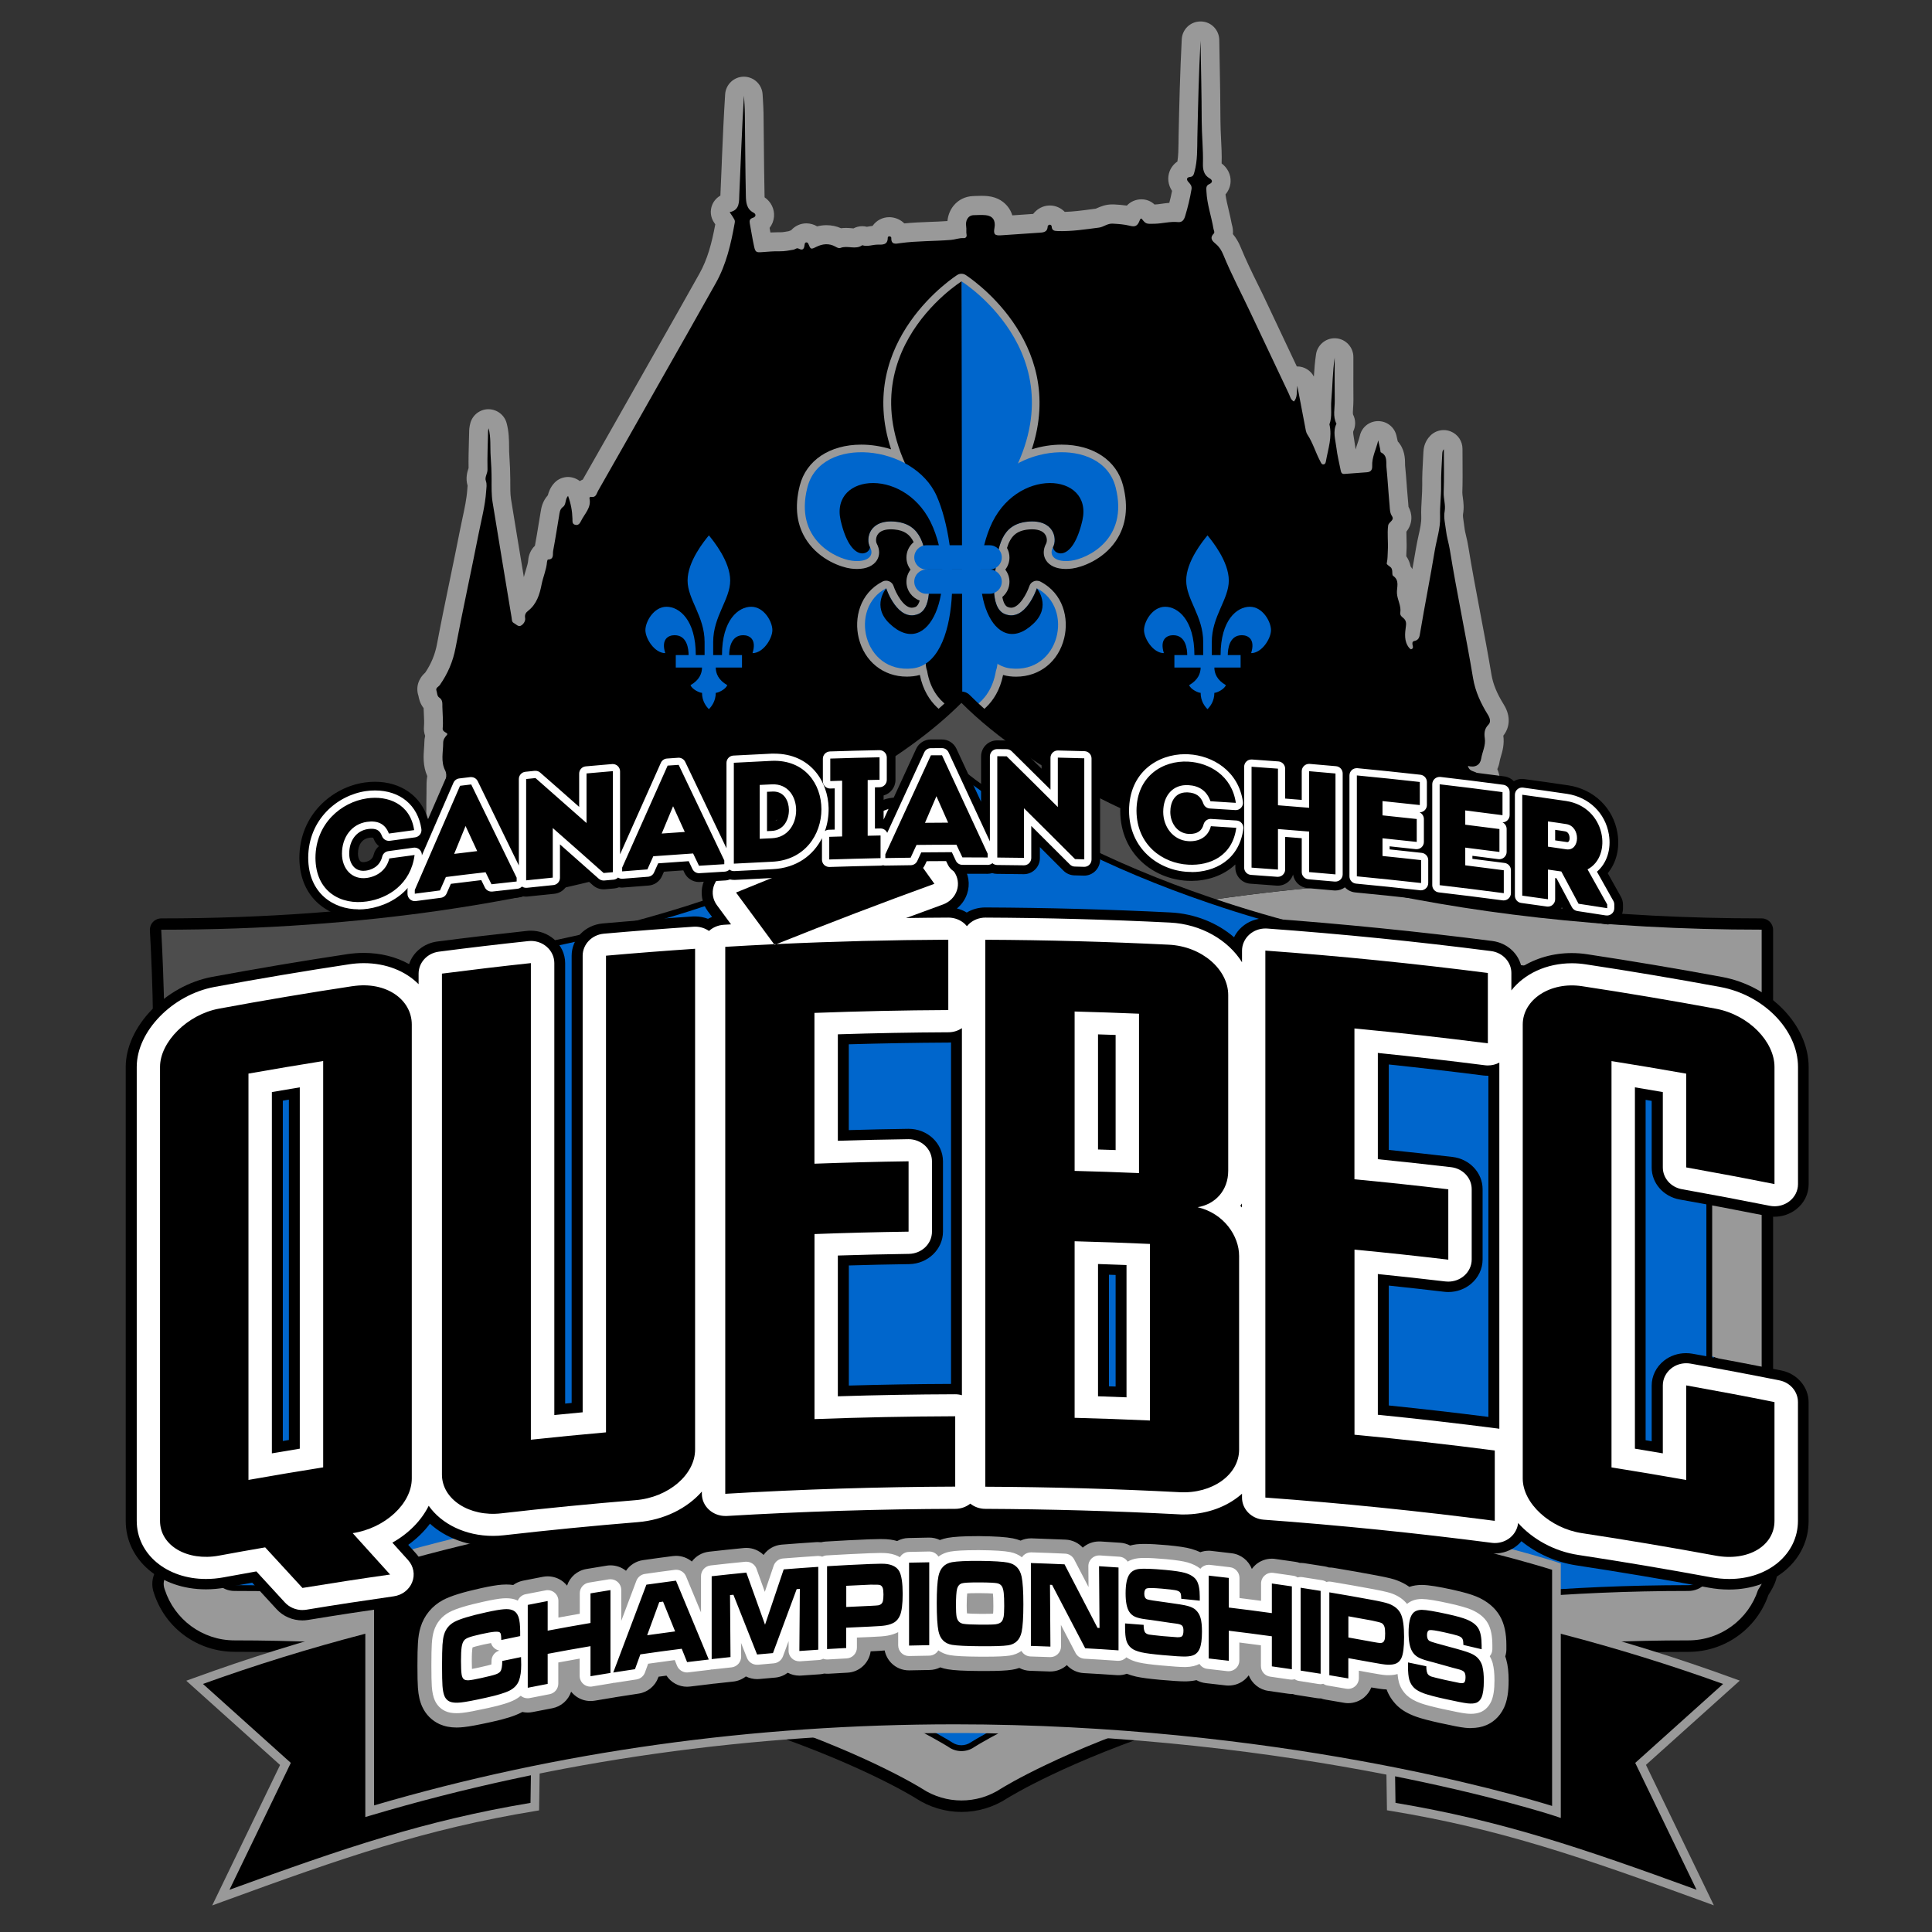 <?xml version="1.0" encoding="UTF-8"?>
<svg xmlns="http://www.w3.org/2000/svg" id="Layer_1" viewBox="0 0 360 360">
  <rect x="0" y="0" width="360" height="360" fill="#333333" stroke="none"/>
  <defs>
    <style>.cls-1{fill:#06c;}.cls-2{fill:#fff;}.cls-3{fill:#999;}.cls-4{fill:#4d4d4d;}</style>
  </defs>
  <path class="cls-3" d="m275.72,201.29c-.3,0-.61,0-.91-.02-1.22-.05-2.33-.63-3.04-1.55l-196.21-3.52c-1.2-.02-2.29-.64-2.92-1.67-.63-1.02-.69-2.28-.16-3.36.17-.35.36-.69.55-1.03.16-.28.38-.66.41-.8v-.21c.07-1.03.13-2.1.33-3.25.29-1.68,1.74-2.89,3.44-2.89.1,0,.21,0,.31.01.53.05,1.02.21,1.45.45.02-1.53.03-3.06.04-4.59l.02-2.35c0-.26,0-.86,0-.86,0-.65,0-1.32.03-2.03.04-.74.1-1.93.74-3.1-.3-.57-.51-1.31-.52-2.24,0-.86-.02-1.7-.03-2.55-.04-2.12-.07-4.32.05-6.54.14-2.44.14-4.97.14-7.41,0-1.44,0-2.82.03-4.2,0-.18,0-.37,0-.55,0-.7-.01-1.52.14-2.42-.84-1.93-.7-3.78-.6-5.16.03-.39.06-.75.06-1.1,0-.42.05-.83.15-1.23-.2-.55-.28-1.15-.22-1.77.06-.68.02-1.47-.02-2.3-.02-.37-.04-.74-.05-1.11-.71-.89-.88-1.86-.96-2.28h0c-.52-1.55-.05-3.16,1.28-4.35,1.1-1.64,1.81-3.36,2.17-5.27.77-4.11,1.63-8.26,2.46-12.26.62-2.98,1.23-5.96,1.82-8.95.14-.72.3-1.44.45-2.16.41-1.91.8-3.7.92-5.46.01-.17.03-.33.04-.5,0-.08.02-.15.02-.2-.43-1.43-.04-2.64.16-3.23,0-.01.01-.03.02-.05-.03-1.66.02-3.32.06-4.93.02-.63.03-1.25.05-1.87,0-.22.02-.91.24-1.67.44-1.48,1.81-2.51,3.36-2.51,1.6.02,2.97,1.08,3.38,2.59.43,1.61.45,3.11.46,4.44,0,.52,0,1.02.04,1.5.12,1.81.18,3.24.18,4.51v.59c0,1.13-.01,2.19.14,3.13.78,4.84,1.59,9.69,2.39,14.53.12-.49.26-.95.39-1.37.2-.66.39-1.29.42-1.77.08-1.06.54-2.03,1.25-2.7.25-1.31.47-2.66.68-3.97.12-.76.24-1.49.37-2.22l.03-.17c.1-.64.3-1.91,1.33-3.05.16-.61.47-1.53,1.26-2.35.65-.68,1.57-1.06,2.51-1.06.24,0,.49.03.72.08.55.12,1.05.36,1.47.69.17-.11.36-.21.55-.29,3.34-5.85,6.66-11.72,9.98-17.58l3.87-6.83c2.64-4.65,5.28-9.3,7.89-13.97,1.5-2.68,2.29-5.63,2.95-9.18-.02-.03-.23-.34-.23-.34-.66-.97-.79-2.2-.34-3.29.3-.74.85-1.34,1.52-1.72,0-.16,0-.31.02-.46.09-1.94.17-3.88.25-5.82v-.18c.17-4.06.35-8.27.62-12.43.12-1.83,1.65-3.27,3.49-3.27,1.88.01,3.4,1.48,3.49,3.32.02.34.04.68.06,1.02.05.79.09,1.61.11,2.45.02,1.84.04,3.69.06,5.53v.11c.03,3.17.06,6.44.13,9.65,0,.17,0,.3.01.4,1.21.83,1.88,2.2,1.75,3.63-.07.76-.36,1.48-.82,2.07,0,0,.11.6.15.85.45-.02.91-.04,1.38-.04.15,0,.55,0,.55,0,.35,0,.85-.09,1.38-.18h.03c.16-.07.33-.14.53-.2.71-.8,1.74-1.28,2.84-1.28.73.01,1.41.21,2,.56.58-.14,1.15-.22,1.74-.22.94,0,1.85.19,2.72.57.29-.04.6-.06.92-.06.36,0,.72.03,1.08.06.12.01.22.02.31.03.51-.27,1.06-.41,1.64-.41.29,0,.58.04.86.11.1-.01.23-.04.35-.06.21-.04.45-.08.71-.11.69-.99,1.83-1.62,3.11-1.62.18,0,.42.02.6.05.86.14,1.62.53,2.2,1.11,1.61-.16,3.19-.22,4.73-.28,1.09-.04,2.22-.08,3.31-.16.1-1.06.49-2.06,1.15-2.87.9-1.1,2.19-1.73,3.62-1.78l.43-.02c.37-.01.75-.03,1.12-.03.42,0,.79.02,1.15.05,2.04.2,3.21,1.22,3.83,2.04.28.37.59.89.79,1.55.34-.02,1.17-.08,1.17-.08.91-.06,1.81-.12,2.72-.19.6-.78,1.48-1.34,2.44-1.51.19-.03.46-.06.66-.06,1.06,0,2.06.45,2.78,1.19,1.58-.04,3.19-.25,4.89-.48l.9-.12c.07-.03.15-.07.23-.1.58-.26,1.56-.69,2.81-.69.1,0,.21,0,.31,0,.81.05,1.61.1,2.43.22.69-.74,1.64-1.16,2.71-1.17.94,0,1.8.35,2.45.97.38-.01.83-.07,1.31-.14.45-.06.93-.13,1.44-.17.2-.74.37-1.49.51-2.23-.75-1.13-.91-2.47-.44-3.68.29-.73.79-1.35,1.44-1.79.18-1.12.19-2.31.21-3.56,0,0,0-.76.01-1.06.12-5.77.27-11.93.59-18.17.1-1.86,1.63-3.31,3.49-3.31.02,0,.07,0,.09,0,1.87.03,3.38,1.54,3.41,3.44.02,1.47.05,2.93.08,4.4.07,3.48.13,7.07.14,10.65,0,1.08.06,2.15.11,3.3.08,1.5.16,3.05.11,4.66,1.11.84,1.74,2.1,1.67,3.42-.04.87-.38,1.69-.95,2.36.12.91.35,1.88.59,2.88.19.81.41,1.72.58,2.65.22.71.26,1.34.21,1.86.58.69,1.06,1.49,1.44,2.43.96,2.35,2.12,4.73,3.25,7.02.59,1.2,1.18,2.4,1.74,3.61,1.82,3.87,3.65,7.74,5.48,11.6.03,0,.06,0,.07,0,1.33,0,2.52.76,3.11,1.89.08-1.35.19-2.74.4-4.15.25-1.7,1.74-2.99,3.46-2.99.09,0,.18,0,.27.01,1.81.13,3.23,1.66,3.23,3.49v2.5c0,1.84-.01,3.67.01,5.51,0,.54-.03,1.04-.06,1.48-.03.37-.07,1.06-.01,1.22.51.98.52,2.17.03,3.16-.05.17.07.9.14,1.29.07.39.13.79.18,1.18.03.29.08.58.13.88.12-.44.26-.84.38-1.21.16-.48.31-.93.4-1.32.35-1.61,1.75-2.74,3.4-2.75,1.66,0,3.06,1.12,3.43,2.72,0,0,.13.58.24,1.06,1.34,1.46,1.35,3.27,1.36,4.08v.07c0,.09,0,.18,0,.27.13,1.3.23,2.61.33,3.91v.11c.09,1.02.16,2.05.26,3.07.01.15.04.61.05.68.69,1.24.88,3-.39,4.63,0,.4,0,.84.02,1.29.02.73.05,1.54-.01,2.39-.01.17-.02.34-.02.5,0,.14,0,.27-.01.41.36.49.61,1.07.76,1.71.01.06.02.12.04.18.13.16.24.33.33.5.24-1.36.48-2.72.71-4.07.13-.76.29-1.47.44-2.17.29-1.29.55-2.47.51-3.47-.05-1.22.03-2.36.09-3.46.05-.86.1-1.67.09-2.45-.03-1.71.07-3.4.16-5.04l.06-1.15c.03-.5.1-1.84,1.28-3.05.65-.67,1.57-1.05,2.5-1.05.45,0,.9.09,1.32.26,1.33.54,2.18,1.81,2.18,3.24,0,.76,0,1.52.01,2.28.01,1.95.03,3.9-.04,5.86,0,.21.04.56.09.91.12.85.26,1.9.04,3.13-.05.29.03.84.12,1.41.06.36.11.73.15,1.09.05.49.19,1.06.33,1.66.14.58.27,1.16.37,1.79.66,4.07,1.44,8.22,2.2,12.22l.02.11c.72,3.79,1.46,7.71,2.11,11.61.29,1.74,1.01,3.51,2.28,5.55,1.49,2.39.99,4.5-.07,5.82.22,1.61-.17,2.93-.46,3.9-.1.34-.19.65-.22.86-.08.52-.23,1.01-.44,1.47.3.69.4,1.32.48,1.73.01.07.02.13.03.19.51.9.63,1.99.34,3.1-.18.71-.52,1.39-.98,1.97.23.85.25,1.63.27,2.2.03.84.02,1.69,0,2.44,0,.79-.02,1.6.01,2.37.03.75-.09,1.42-.36,2.03.11,1.11-.15,2.09-.42,2.82.47.77.7,1.7.66,2.7-.04.85-.05,1.71-.05,2.61,0,.83-.01,1.66-.04,2.48-.01.39-.04,1.22-.37,2.09.61,1.32.77,2.87.49,4.63-.04.27-.11.53-.2.78.09.49.12,1.05.12,1.73v.25c-.02,1.56-.03,3.12-.1,4.69-.05,1.17-.38,2.01-.8,2.63.74.86,1.02,2.04.71,3.18-.1.36-.25.7-.45,1,.52.41.92.91,1.19,1.47.51-1.26.84-2.37.92-3.5-.49-.76-.69-1.61-.59-2.5.08-.7.34-1.34.77-1.89,0-.73,0-1.47,0-2.22v-1.12c0-1.93,1.56-3.49,3.48-3.5h.33c.93,0,1.81.36,2.47,1.02.66.66,1.03,1.54,1.03,2.48,0,.37,0,.74,0,1.11,0,.77,0,1.48,0,2.18.45.55.75,1.23.83,1.95.1.87-.12,1.75-.59,2.48.1.92.39,1.84.83,2.83.09,0,.18-.01.27-.01.11,0,.22,0,.34.02,1.04.1,1.94.58,2.57,1.33h.31c1.31.03,2.48.77,3.06,1.94.58,1.17.47,2.55-.29,3.61-1.39,1.92-4.12,2.02-4.66,2.02-.43,0-.83-.04-1.21-.13-.14.03-.27.06-.37.07-.23.03-.47.05-.71.05-.84,0-1.65-.24-2.33-.68l-2.59-.05c-.67.62-1.52.98-2.45,1.05-.42.03-.85.06-1.27.1h-.09c-1.25.11-2.55.21-3.9.21Z"></path>
  <path class="cls-3" d="m275.72,199.54c-.28,0-.56,0-.84-.02-.97-.04-1.8-.66-2.08-1.53l-197.22-3.53c-.6-.01-1.15-.32-1.46-.83s-.34-1.14-.08-1.68c.15-.31.32-.62.5-.92.33-.57.61-1.06.64-1.51l.02-.28c.06-.98.11-1.99.3-3.05.15-.84.88-1.45,1.72-1.45.05,0,.1,0,.15,0,.9.08,1.6.84,1.6,1.74v1.42s.05,0,.08,0c.94-.04,1.49-.08,1.97-.41-.2-.41-.33-.95-.32-1.64.04-2.37.05-4.75.07-7.12l.02-2.2c0-.29,0-.59,0-.88,0-.63,0-1.27.03-1.93.04-.89.11-2.21,1.22-3.23-.65-.47-.99-1.21-.99-2.21,0-.86-.02-1.72-.03-2.57-.04-2.09-.07-4.26.05-6.41.14-2.49.14-5.04.14-7.51,0-1.39,0-2.78.03-4.17,0-.21,0-.42,0-.63,0-.67-.01-1.44.15-2.25.07-.33.02-.44.02-.44-.86-1.67-.74-3.28-.63-4.71.03-.43.06-.84.06-1.22,0-.53.12-.99.28-1.37-.29-.43-.41-.93-.36-1.48.07-.8.03-1.65-.02-2.55-.02-.43-.04-.85-.05-1.28,0-.1,0-.4,0-.46-.75-.61-.9-1.45-.98-1.87-.01-.06-.02-.12-.03-.18-.24-.66-.3-1.68.87-2.66l.04-.03c1.31-1.9,2.16-3.9,2.58-6.12.77-4.09,1.63-8.23,2.45-12.23.62-2.99,1.23-5.97,1.82-8.96.14-.71.29-1.43.45-2.14.42-1.96.83-3.81.95-5.71,0-.15.02-.3.04-.44.04-.37.06-.59,0-.74-.35-.96-.07-1.81.1-2.32.04-.12.1-.31.11-.38-.04-1.71,0-3.44.05-5.11.02-.62.03-1.25.05-1.87,0-.29.03-.73.17-1.21.22-.75.9-1.26,1.68-1.26h.02c.78,0,1.46.54,1.67,1.29.37,1.39.39,2.72.4,4.01,0,.56.01,1.08.04,1.59.12,1.76.17,3.16.17,4.39v.58c0,1.2-.01,2.34.16,3.42.87,5.4,1.77,10.8,2.67,16.2l.57,3.46c.16-.19.35-.38.57-.55,1.09-.86,1.54-2.17,1.87-3.87.13-.66.31-1.27.49-1.86.23-.76.44-1.47.49-2.15.05-.75.45-1.51,1.12-1.85,0-.12.02-.25.05-.38.27-1.42.51-2.87.74-4.29.12-.73.24-1.46.36-2.2l.03-.19c.1-.62.25-1.63,1.19-2.44,0-.04.02-.09.03-.13.1-.46.27-1.23.9-1.88.33-.34.79-.53,1.26-.53.12,0,.24.01.36.04.59.12,1.07.54,1.28,1.1.25.68.45,1.36.6,2.06.07-.22.08-.41.03-.63-.13-.58.01-1.19.39-1.65.32-.4.77-.65,1.27-.72.05-.1.09-.19.14-.28,3.4-5.96,6.79-11.94,10.17-17.91l3.83-6.75c2.66-4.68,5.31-9.36,7.94-14.06,1.7-3.04,2.55-6.37,3.27-10.41-.11-.18-.29-.43-.47-.69l-.16-.24c-.33-.48-.39-1.1-.17-1.64.22-.54.7-.94,1.27-1.05.17-.03.25-.08.27-.09.09-.14.1-.76.11-1.13,0-.17,0-.33.02-.5.09-2,.18-4.01.26-6.01.17-4.06.34-8.25.61-12.39.06-.92.82-1.63,1.74-1.63h.01c.93,0,1.69.74,1.73,1.66.02.35.04.69.06,1.04.05.77.09,1.56.1,2.37.02,1.85.04,3.7.06,5.54.03,3.2.06,6.51.13,9.76.03,1.28.15,1.46.49,1.64.88.45,1.37,1.3,1.29,2.21-.06.66-.41,1.24-.96,1.62.06.35.12.68.18,1,.14.8.27,1.56.43,2.31h.08c.88-.08,1.79-.15,2.72-.15.14,0,.52,0,.52,0,.54,0,1.11-.1,1.71-.21l.25-.04c.25-.12.59-.27,1.02-.3.36-.68,1.04-1.11,1.82-1.11.66.01,1.24.29,1.63.76.72-.28,1.41-.42,2.11-.42.85,0,1.68.22,2.47.64.36-.09.75-.13,1.17-.13.31,0,.62.02.93.05.21.02.43.04.64.04.32,0,.4-.06.45-.09.3-.21.66-.33,1.02-.33.18,0,.37.03.55.09.04.01.1.03.22.03.2,0,.46-.04.74-.09.39-.07.83-.14,1.32-.14h.23c.21-.89,1.02-1.56,1.98-1.56.09,0,.24.01.33.03.78.13,1.38.59,1.65,1.23,1.89-.25,3.79-.32,5.62-.39,1.24-.05,2.51-.09,3.75-.2.21-.02.46-.07.72-.13.18-.04.37-.08.57-.12,0-.1,0-.19-.01-.25-.19-1.1.08-2.19.72-2.98.58-.7,1.4-1.11,2.32-1.14l.44-.02c.35-.01.7-.03,1.05-.03s.68.01.98.04c1.41.14,2.2.81,2.61,1.35.35.47.73,1.23.68,2.35.88-.06,1.77-.12,2.65-.18,1.2-.08,2.4-.16,3.59-.25h.21c.25-.8.98-1.35,1.68-1.47.1-.02.27-.03.37-.03.83,0,1.55.49,1.89,1.2.13,0,.26,0,.39,0,1.85,0,3.68-.24,5.62-.5l1.02-.13c.12-.02.36-.12.58-.22.51-.23,1.22-.54,2.1-.54.07,0,.14,0,.21,0,1.17.07,2.24.14,3.34.4.5-1.21,1.5-1.35,1.91-1.36h.01c.53,0,1.03.24,1.36.65.08.1.18.23.27.33h.05c.15,0,.33,0,.54-.01h.19c.49-.02,1.01-.09,1.56-.16.69-.09,1.4-.19,2.16-.19.13,0,.25,0,.38,0,.44-1.46.79-2.94,1.05-4.41-.02-.02-.15-.16-.15-.16-.64-.72-.83-1.63-.53-2.41.12-.31.47-.96,1.36-1.25.37-1.52.39-3.08.41-4.72,0-.35,0-.7.01-1.05.12-5.77.27-11.92.59-18.12.05-.93.82-1.66,1.75-1.66.01,0,.02,0,.03,0,.94.02,1.7.78,1.72,1.72.02,1.47.05,2.94.08,4.4.07,3.48.13,7.07.14,10.62,0,1.11.06,2.22.12,3.38.08,1.48.15,3.02.11,4.56-.03.97.18,1.09.35,1.18.87.48,1.36,1.29,1.32,2.16-.03.7-.41,1.32-1.02,1.75.06,1.31.37,2.61.71,3.99.21.87.43,1.78.58,2.71h.01c.24.74.22,1.37-.05,1.91.75.66,1.31,1.49,1.76,2.58.98,2.41,2.16,4.81,3.3,7.13.58,1.19,1.17,2.38,1.73,3.58,2.03,4.32,4.07,8.63,6.11,12.94.27-.2.6-.32.96-.33.02,0,.04,0,.06,0,.84,0,1.56.59,1.72,1.42l.39,2.05c.36,1.91.7,3.7,1.05,5.48l.06.34c.04.2.09.5.13.6.39.59.71,1.21,1,1.82.1-.81.11-1.6-.07-2.37-.08-.34-.06-.69.06-1.02.24-.64.23-1.39.21-2.26,0-.55-.02-1.11.03-1.71.08-.96.14-1.93.19-2.89.09-1.7.19-3.45.45-5.21.13-.86.87-1.49,1.73-1.49.04,0,.09,0,.13,0,.91.07,1.62.83,1.62,1.74v2.36c0,1.89-.01,3.78.01,5.67,0,.47-.02.91-.05,1.33-.07.98-.1,1.61.18,2.14.26.5.26,1.08.02,1.58-.3.6-.2,1.29-.02,2.36.06.36.12.72.16,1.08.1.87.29,1.75.49,2.69.04.21.09.42.13.64l.29-.02c.76-.06,1.52-.12,2.28-.17.06-1.16.4-2.19.71-3.11.18-.52.34-1.02.45-1.5.18-.8.88-1.37,1.7-1.37h0c.82,0,1.52.56,1.7,1.36,0,0,.28,1.21.36,1.56,1.19,1,1.2,2.45,1.2,3.2,0,.17,0,.33.02.49.13,1.29.22,2.58.32,3.87.08,1.07.16,2.14.26,3.21.01.13.02.26.03.39.03.42.05.68.14.82.41.62.88,1.87-.48,3.24-.06.65-.04,1.34-.01,2.05.02.71.04,1.44,0,2.21-.01.2-.02.41-.03.61-.01.32-.02.67-.06,1.04.52.44.75,1.04.84,1.47.04.19.06.37.07.53,1.14,1.18.99,2.61.91,3.43-.03.24-.05.47-.04.63.02.3.13.69.26,1.1.2.66.44,1.46.41,2.37.29.27.52.55.69.85.29-1.64.59-3.26.88-4.86.45-2.47.92-5.03,1.34-7.55.12-.72.28-1.43.43-2.11.3-1.36.59-2.65.55-3.88-.04-1.13.03-2.23.09-3.29.06-.89.11-1.74.1-2.58-.02-1.65.07-3.32.16-4.93l.06-1.14c.02-.39.06-1.19.78-1.93.34-.34.79-.53,1.25-.53.22,0,.45.04.66.13.66.27,1.09.91,1.09,1.62,0,.77,0,1.54.01,2.31.01,1.88.03,3.83-.04,5.77-.01.36.04.78.1,1.22.1.76.22,1.62.05,2.57-.1.58,0,1.24.12,1.99.05.34.11.68.14,1.01.07.59.21,1.21.36,1.86.13.54.26,1.09.35,1.67.67,4.13,1.46,8.32,2.23,12.37.72,3.79,1.46,7.7,2.1,11.57.33,1.98,1.13,3.94,2.52,6.18,1.38,2.22.23,3.64-.15,4.03-.17.17-.28.33-.17,1.03.19,1.27-.14,2.36-.4,3.24-.11.39-.22.75-.27,1.08-.11.67-.36,1.26-.73,1.72.16.21.3.44.41.7.22.5.3.97.36,1.35.05.28.09.53.17.65.24.37.47,1,.24,1.91-.16.63-.59,1.43-1.31,1.98.5.97.52,1.94.55,2.68.02.8.02,1.59,0,2.36,0,.85-.02,1.65.01,2.46.03.66-.12,1.21-.44,1.64.31,1.24-.16,2.38-.46,3.11-.05.11-.09.23-.14.34.63.55.96,1.35.92,2.31-.04.88-.05,1.76-.05,2.69,0,.81-.01,1.62-.04,2.43-.02.45-.05,1.46-.61,2.19.68.98,1.07,2.36.75,4.32-.05.33-.16.63-.31.89.16.48.22,1.09.21,1.88v.25c-.02,1.51-.03,3.07-.1,4.63-.08,1.68-.88,2.33-1.65,2.56.04.08.08.16.12.24.06.12.1.22.15.3.1.08.36.25.62.42.63.41.93,1.19.73,1.92-.14.51-.5.92-.96,1.13-.04.41-.17.74-.33.99.28.09.55.2.8.32,1.19.56,1.47,1.44,1.53,1.91.03.24.02.49-.03.72l2.35.04c.9-1.96,1.66-3.86,1.74-5.92,0-.1.01-.21.02-.32-.35-.37-.74-.95-.64-1.75.06-.54.32-1.01.78-1.38,0-.02,0-.03,0-.05.02-.96.01-1.92.01-2.88v-1.12c0-.96.78-1.75,1.74-1.75,0,0,.32,0,.32,0,.46,0,.91.18,1.23.51.33.33.51.77.51,1.24,0,.37,0,.73,0,1.1,0,.88-.01,1.71.01,2.54,0,.13,0,.27,0,.4.46.32.77.82.84,1.4.07.64-.17,1.28-.64,1.73,0,.1.01.19.02.29.09,1.85.82,3.54,1.71,5.27.06-.05.13-.1.2-.15.29-.19.62-.29.96-.29.06,0,.11,0,.17,0,.67.07,1.43.46,1.74,1.32l1.27.02c.65.01,1.24.38,1.53.97.29.58.23,1.28-.15,1.81-.91,1.26-3,1.3-3.24,1.3-.45,0-.84-.06-1.19-.19-.02,0-.03-.01-.05-.02-.25.1-.47.15-.6.17-.16.02-.31.03-.45.03-.67,0-1.27-.24-1.73-.67l-3.97-.07c-.32.47-.86,1-1.8,1.07-.46.03-.92.07-1.38.11-1.22.1-2.48.2-3.76.2Z"></path>
  <path d="m292.46,196.6c-.32.45-1.79.72-2.4.49-.64-.24-.33-.82-.44-1.25-.06-.22.08-.55-.31-.59-.42.28-.23.69-.27,1.04-.04.37.05.78-.49.86-.42.06-.72-.05-.93-.45-1.32-2.52-2.79-4.98-2.93-7.95-.03-.59-.19-1.19.45-1.58.22-.14.25-.43.03-.51-.95-.32-.67-1.11-.69-1.76-.04-1.23-.01-2.46-.01-3.69-.11,0-.21,0-.32,0,0,1.34.01,2.69,0,4.03,0,.41.16.94-.31,1.17-.7.34-.55.6-.06,1,.44.36.23.89.21,1.37-.11,2.94-1.38,5.49-2.59,8.08-.14.3-.27.61-.65.64-1.93.13-3.85.36-5.79.29-.41-.02-.66-.45-.35-.62,1.03-.56.77-1.84,1.55-2.5.54-.46.27-.87-.25-1.11-.79-.37-1.63-.53-2.49-.62-.96-.1-1.92-.24-2.88-.37-.28-.04-.51-.18-.55-.5-.03-.29.09-.52.33-.69.32-.23.66-.34,1.05-.35.7,0,1.4-.08,2.1-.02.69.05,1.1-.16.93-.88-.2-.84.3-1.01,1.04-1.05q-1.02-.67-1.38-1.42c-.46-.95-1.14-1.09-1.76-.23-.45.63-.81.6-1.32.24-.4-.28-.93-.47-1.15-1.13.28.07.44.1.58.15q1.01.41,1.16-.6c.02-.16.03-.32.06-.48.19-.96.33-1.06,1.3-.88.42.08.84.21,1.26.26.97.12,1.17-.01,1.22-.98.07-1.6.09-3.21.1-4.81.02-1.64,0-1.64-1.61-2.01-.16-.04-.32-.09-.47-.09-1.1.06-1.29-.6-1.22-1.51.41-.05.75.07,1.01.39.46.56,1.14.54,1.76.67.38.08.6-.1.66-.49.34-2.08-.2-3.72-2.59-4.43-.28-.08-.69-.04-.64-.53.09-.06.18-.16.26-.15.43.02.86.05,1.28.11,1.32.17,1.47.08,1.52-1.28.06-1.71.01-3.43.09-5.14.03-.69-.26-1.01-.83-1.16-.76-.21-1.52-.38-2.33-.57.31-.69.51-1.27,1.28-.59.32.28.82.26.95-.17.39-1.22,1.37-2.45.02-3.76.64-.14,1.06-.27,1.03-.99-.06-1.61.03-3.23-.02-4.84-.02-.79-.05-1.58-.58-2.3-.66-.9-.52-1.15.54-1.71.67-.36,1.05-1.34.84-1.67-.47-.73-.35-1.53-.66-2.24-.21-.49-.56-.74-1.04-.92-.46-.18-1.03-.28-1.24-1.1,1.38.37,2.29-.18,2.48-1.37.2-1.26.87-2.43.67-3.79-.13-.87-.1-1.75.67-2.52.45-.45.37-1.12-.1-1.87-1.3-2.09-2.35-4.33-2.76-6.82-1.33-8.01-3.04-15.94-4.33-23.95-.2-1.21-.59-2.4-.72-3.63-.13-1.16-.46-2.31-.24-3.5.21-1.19-.23-2.35-.18-3.55.1-2.67.03-5.34.03-8.01-.26.26-.27.53-.29.8-.1,1.98-.25,3.98-.22,5.95.03,1.95-.26,3.87-.19,5.83.08,2.14-.65,4.23-1,6.34-.84,5.09-1.86,10.15-2.71,15.24-.11.69-.18,1.4-1.09,1.57-.41.08-.4.44-.32.78.08.32.17.65-.32.77-.11-.09-.25-.17-.34-.29-.97-1.22-.77-2.69-.59-4.03.11-.78-.05-1.17-.58-1.6-.27-.22-.53-.44-.46-.94.19-1.26-.57-2.39-.63-3.61-.06-1.12.56-2.34-.72-3.23-.21-.14-.1-.71-.18-1.07-.04-.19-.13-.42-.28-.53-.72-.56-.77-.56-.7-.85.17-.74.13-1.49.18-2.24.1-1.55-.14-3.1.06-4.66.09-.72,1.25-.95.72-1.77-.42-.64-.39-1.33-.45-2.01-.22-2.36-.35-4.72-.58-7.07-.1-1,.23-2.2-1.04-2.8-.11-.05-.08-.4-.13-.6-.12-.55-.25-1.09-.37-1.64-.36,1.64-1.2,3.11-1.12,4.79.03.71-.26,1.11-1.01,1.16-1.39.09-2.78.2-4.17.31-.5.04-.62-.3-.7-.7-.27-1.41-.64-2.82-.8-4.24-.17-1.46-.7-2.95.02-4.42-.72-1.37-.3-2.84-.32-4.26-.04-2.68-.01-5.37-.01-8.05-.39,2.66-.4,5.34-.63,8-.13,1.48.19,2.99-.35,4.43.55,2.34-.24,4.55-.64,6.8-.05.26-.09.57-.39.65-.42.1-.53-.29-.67-.55-.88-1.63-1.37-3.45-2.41-5.01-.28-.42-.34-1.02-.44-1.54-.47-2.41-.93-4.82-1.44-7.54-.14,1.18.06,2.17-.63,2.93-.62-.34-.7-.92-.92-1.39-2.4-5.05-4.79-10.1-7.17-15.16-1.69-3.6-3.56-7.11-5.07-10.8-.32-.77-.71-1.43-1.34-1.96-.63-.54-1.3-1.07-.44-1.97.24-.25,0-.61-.05-.92-.39-2.33-1.21-4.57-1.31-6.96-.02-.55-.13-1.06.54-1.35.65-.28.62-.75.07-1.06-1.13-.62-1.29-1.73-1.26-2.76.07-2.64-.22-5.26-.23-7.89-.01-5-.14-10-.22-15-.32,6.02-.46,12.04-.59,18.06-.04,2.12.04,4.28-.54,6.37-.14.51-.22.9-.85.96-.65.07-.66.49-.3.9.36.41.71.73.6,1.39-.29,1.7-.69,3.37-1.19,5.01-.2.66-.53,1.19-1.35,1.1-1.46-.15-2.88.28-4.33.31-1.6.04-1.6.08-2.45-.97-.2,0-.26.16-.32.31-.41,1.08-.84,1.3-1.87,1.03-1.04-.26-2.1-.33-3.17-.39-.99-.06-1.7.63-2.58.74-2.55.33-5.09.73-7.68.64-.6-.02-1.07-.08-1.11-.82-.01-.24-.2-.4-.43-.36-.13.02-.32.19-.32.31-.05,1.19-.95,1.13-1.74,1.19-2.3.17-4.6.31-6.9.47-1.24.09-1.5-.18-1.27-1.42.24-1.34-.33-2.21-1.65-2.33-.74-.07-1.5-.02-2.25,0-1.03.03-1.56,1.03-1.38,2.08.09.54-.03,1.05.08,1.57.07.37-.18.66-.55.63-.82-.06-1.58.27-2.38.33-3.14.26-6.31.17-9.44.6-.77.11-1.71.38-1.66-.98,0-.18-.16-.26-.33-.29-.2-.03-.33.13-.33.26,0,1.37-.94,1.3-1.9,1.29-.95,0-1.88.43-2.85.11-1.26.9-2.74-.02-4.05.5-.3.12-.63-.05-.92-.22-1.23-.7-2.45-.55-3.67.06-.94.47-.98.44-1.41-.61-.07-.16-.18-.25-.35-.26-.21,0-.3.14-.32.3-.1.69-.17,1.37-1.17.85-.32-.17-.6.15-.91.21-.85.14-1.67.32-2.55.3-1.12-.03-2.24.08-3.36.16-1.02.08-1.21,0-1.44-1.03-.31-1.42-.53-2.85-.8-4.28-.1-.54-.05-.9.59-1.1.56-.17.62-.68.11-.94-1.34-.69-1.41-1.96-1.44-3.15-.11-5.1-.12-10.21-.19-15.32-.01-1.11-.1-2.23-.16-3.34-.4,6.13-.58,12.25-.87,18.37-.06,1.32.14,2.95-1.8,3.34,1,1.48,1.03,1.49.94,2.02-.69,3.87-1.56,7.69-3.5,11.16-3.52,6.29-7.09,12.55-10.64,18.81-3.76,6.64-7.52,13.29-11.31,19.92-.29.5-.38,1.33-1.31,1.14-.17-.03-.33.1-.3.27.39,1.76-.94,2.89-1.59,4.26-.22.46-.54.85-1.13.66-.54-.17-.44-.69-.45-1.1-.04-1.46-.3-2.86-.82-4.27-.58.6-.32,1.59-.92,2.03-.63.46-.65,1.07-.75,1.69-.37,2.17-.7,4.35-1.11,6.52-.12.61.22,1.6-.97,1.62-.06,0-.16.27-.17.42-.11,1.46-.73,2.79-1.01,4.22-.36,1.84-.91,3.66-2.51,4.91-.4.32-.68.67-.56,1.35.1.54-.31,1.2-.85,1.45-.44.2-.86-.31-1.27-.53-.38-.2-.34-.64-.4-1.01-1.18-7.15-2.38-14.31-3.54-21.47-.23-1.41-.19-2.85-.19-4.28,0-1.39-.07-2.85-.17-4.27-.12-1.75.08-3.53-.39-5.26-.07.25-.1.5-.1.75-.05,2.31-.15,4.62-.1,6.93.02.77-.56,1.44-.31,2.12.24.67.1,1.27.06,1.9-.18,2.74-.9,5.39-1.43,8.07-1.39,7.07-2.94,14.11-4.28,21.18-.48,2.55-1.46,4.8-2.92,6.89-.23.33-.82.53-.64,1.03.16.44.09,1.03.53,1.32.67.44.57,1.09.58,1.73.03,1.34.18,2.7.06,4.02-.07.79,1.18.76.78,1.22-.42.48-.69.85-.69,1.48,0,1.72-.48,3.47.37,5.13.25.49.24,1.06.14,1.58-.17.86-.1,1.71-.11,2.57-.07,3.92.05,7.83-.17,11.75-.17,2.95-.03,5.91-.01,8.87,0,.42,0,.77.59.96.89.29,1.08,1.77.25,2.25-1,.58-1.02,1.43-1.07,2.33-.05.91-.02,1.83-.02,2.74-.03,3.11-.04,6.22-.09,9.33-.01.75.13,1.25,1.02,1.27.63.02,1.2.39,2.19.32-1.35.47-2.57.57-3.33,1.22-1.27,1.09-2.68.88-4.09,1.01-.66.06-1.03-.22-1.02-.91,0-.77,0-1.54,0-2.31-.18,1.05-.23,2.09-.29,3.12-.07,1.18-.82,2.09-1.31,3.09l216.85,3.89Z"></path>
  <g>
    <path class="cls-3" d="m179.29,134.29s-.09,0-.13,0c-.04,0-.09,0-.13,0-.3,0-.6-.09-.85-.27-1.73-.62-5.64-2.62-6.78-8.26-.4.12-.81.2-1.23.25-.4.04-.81.07-1.2.07-4.38,0-7.9-2.82-8.96-7.19-.89-3.64.14-8.31,4.44-10.53.21-.11.44-.16.67-.16.18,0,.37.04.55.11.39.16.7.48.83.89.44,1.32,1.86,4.04,3.4,4.04.22,0,.45-.05.69-.15.33-.14.6-.56.79-1.19-1.44-.51-2.48-1.88-2.48-3.5,0-.85.29-1.63.77-2.26-.48-.63-.77-1.41-.77-2.26,0-1.13.52-2.17,1.35-2.86-.71-1.47-1.79-2.18-3.52-2.35-.26-.03-.5-.04-.74-.04-.85,0-1.98.18-2.49,1.04-.36.61-.29,1.32-.12,1.64.56,1.04.58,2.15.05,3.03-.65,1.08-1.97,1.68-3.73,1.68-.37,0-.76-.03-1.17-.08-1.77-.23-5.75-1.6-8.15-5.14-1.93-2.84-2.38-6.32-1.35-10.33,1.2-4.7,5.59-7.62,11.45-7.62,1.86,0,3.75.3,5.56.87-6.71-20.31,12.14-32.37,12.34-32.49.23-.15.5-.22.77-.22s.53.07.77.22c.2.13,19.05,12.18,12.34,32.49,1.81-.57,3.71-.87,5.56-.87,5.86,0,10.25,2.92,11.45,7.62,1.03,4.01.58,7.49-1.35,10.33-2.4,3.54-6.38,4.91-8.15,5.14-.4.05-.8.08-1.17.08h0c-1.76,0-3.08-.6-3.73-1.68-.53-.89-.51-1.99.05-3.03.17-.32.25-1.03-.12-1.64-.51-.86-1.64-1.04-2.49-1.04-.23,0-.48.01-.74.04-2.11.22-3.25,1.19-3.93,3.43.3.54.46,1.15.46,1.78,0,.83-.28,1.62-.78,2.26.49.64.78,1.43.78,2.26,0,1.12-.5,2.15-1.33,2.84.18.99.52,1.65.97,1.85.23.1.46.15.67.15,1.55,0,2.96-2.72,3.4-4.04.13-.4.44-.73.83-.88.18-.07.36-.11.55-.11.23,0,.46.05.67.16,4.3,2.23,5.33,6.89,4.44,10.53-1.06,4.37-4.58,7.19-8.96,7.19-.39,0-.79-.02-1.2-.07-.42-.05-.83-.13-1.23-.25-1.13,5.64-5.04,7.64-6.77,8.26-.25.18-.55.27-.85.27Z"></path>
    <g>
      <path class="cls-1" d="m179.17,52.43s23.69,14.77,7.38,39.58c-6.66,9.71,1.12,27.31-.98,33.03-1.11,6.69-6.55,7.8-6.55,7.8l.14-80.41Z"></path>
      <path class="cls-1" d="m185.42,106.74c.5-4.89,1.13-9.03,6.02-9.54,4.89-.5,5.65,3.14,4.77,4.77-.88,1.63.5,2.89,3.39,2.51,2.89-.37,10.79-3.89,8.28-13.68-2.51-9.79-19.82-8.03-24.09,1.63-4.27,9.66-4.64,31.12,4.52,32.12,9.16,1,11.92-11.29,4.89-14.93,0,0-2.13,6.4-6.02,4.77-2.89-1.26-1.76-7.65-1.76-7.65Z"></path>
      <path d="m192.57,116.2c-7.4,7.03-12.8-6.52-8.11-17.9,4.68-11.38,19.24-10.29,17.23-1.34-1.84,7.95-5.35,6.44-5.48,5.02.88-1.63.13-5.27-4.77-4.77-4.89.5-5.52,4.64-6.02,9.54,0,0-1.13,6.4,1.76,7.65,3.89,1.63,6.02-4.77,6.02-4.77,0,0,2.8,3.3-.63,6.57Z"></path>
      <path d="m179.17,52.43s-23.69,14.77-7.39,39.58c9.87,18.25-1.12,27.31.98,33.03,1.11,6.69,6.55,7.8,6.55,7.8l-.14-80.41Z"></path>
      <path class="cls-1" d="m172.91,106.74c-.5-4.89-1.13-9.03-6.02-9.54-4.89-.5-5.65,3.14-4.77,4.77.88,1.63-.5,2.89-3.39,2.51-2.89-.37-10.79-3.89-8.28-13.68,2.51-9.79,19.83-8.03,24.09,1.63,4.27,9.66,4.64,31.12-4.52,32.12-9.16,1-11.92-11.29-4.89-14.93,0,0,2.13,6.4,6.02,4.77,2.89-1.26,1.76-7.65,1.76-7.65Z"></path>
      <path d="m165.76,116.2c7.4,7.03,12.8-6.52,8.11-17.9-4.68-11.38-19.24-10.29-17.23-1.34,1.84,7.95,5.35,6.44,5.48,5.02-.88-1.63-.13-5.27,4.77-4.77,4.89.5,5.52,4.64,6.02,9.54,0,0,1.13,6.4-1.76,7.65-3.89,1.63-6.02-4.77-6.02-4.77,0,0-2.8,3.3.63,6.57Z"></path>
      <path class="cls-1" d="m184.41,106.12c1.25,0,2.26-1.01,2.26-2.26s-1.01-2.26-2.26-2.26h-11.79c-1.25,0-2.26,1.01-2.26,2.26s1.01,2.26,2.26,2.26h11.79Z"></path>
      <path class="cls-1" d="m172.62,106.12c-1.25,0-2.26,1.01-2.26,2.26s1.01,2.26,2.26,2.26h11.79c1.25,0,2.26-1.01,2.26-2.26s-1.01-2.26-2.26-2.26h-11.79Z"></path>
    </g>
  </g>
  <path class="cls-1" d="m225,132.14c.46-.46,1.28-1.46,1.28-3.04.45,0,1.82-.63,2.15-1.43-1.67-.95-2.15-2.21-2.15-3.28h4.89s0-2.33,0-2.33h-2.39c0-1.1.27-3.7,2.62-3.7,1.13,0,2.56.72,1.73,3.34,2,0,3.7-2.71,3.7-4.29s-1.55-4.35-3.94-4.35-5.45,2.44-5.45,9h-1.64v-2.44c0-4.8,3.17-7.9,3.17-11.45s-3.11-7.36-3.97-8.41h0c-.86,1.04-3.97,4.86-3.97,8.41s3.17,6.65,3.17,11.45v2.44h-1.64c0-6.56-3.07-9-5.45-9s-3.94,2.77-3.94,4.35,1.7,4.29,3.7,4.29c-.83-2.62.6-3.34,1.73-3.34,2.36,0,2.62,2.59,2.62,3.7h-2.39v2.33h4.89c0,1.07-.48,2.33-2.15,3.28.33.8,1.7,1.43,2.15,1.43,0,1.58.81,2.58,1.28,3.04h0Z"></path>
  <path class="cls-1" d="m132.09,132.14c.46-.46,1.28-1.46,1.28-3.04.45,0,1.82-.63,2.15-1.43-1.67-.95-2.15-2.21-2.15-3.28h4.89s0-2.33,0-2.33h-2.39c0-1.1.27-3.7,2.62-3.7,1.13,0,2.56.72,1.73,3.34,2,0,3.7-2.71,3.7-4.29s-1.55-4.35-3.94-4.35-5.45,2.44-5.45,9h-1.64v-2.44c0-4.8,3.17-7.9,3.17-11.45s-3.11-7.36-3.97-8.41h0c-.86,1.04-3.97,4.86-3.97,8.41s3.17,6.65,3.17,11.45v2.44h-1.64c0-6.56-3.07-9-5.45-9s-3.94,2.77-3.94,4.35,1.7,4.29,3.7,4.29c-.83-2.62.6-3.34,1.73-3.34,2.36,0,2.62,2.59,2.62,3.7h-2.39v2.33h4.89c0,1.07-.48,2.33-2.15,3.28.33.8,1.7,1.43,2.15,1.43,0,1.58.81,2.58,1.28,3.04h0Z"></path>
  <g>
    <g>
      <g>
        <path d="m330.79,291.28c-1.06-2.37-4.08-3.58-11.96-4.81-.11-.02-.22-.02-.33-.02-.5,0-.99.18-1.38.51-.47.4-.74.99-.74,1.61v3.44c0,.98-.8,1.78-1.78,1.78-45.3,0-79.09,7.83-99.46,14.4-21.78,7.02-33.63,14.24-34.94,15.05l-.2.13c-.27.18-.54.26-.85.26s-.58-.08-.87-.27l-.21-.13c-1.28-.8-13.13-8.01-34.91-15.03-20.37-6.57-54.17-14.4-99.46-14.4-.98,0-1.78-.8-1.78-1.78v-3.18c0-.63-.28-1.23-.76-1.63-.38-.32-.86-.49-1.36-.49-.13,0-.26.01-.38.04-2.2.41-8.34,2.25-10.36,5.87-.77,1.38-.89,2.86-.35,4.3,2.13,6.5,8.15,10.86,15,10.86,43.48,0,75.75,7.46,95.17,13.72,20.59,6.64,31.34,13.3,31.75,13.56,2.55,1.67,5.5,2.56,8.53,2.56s5.98-.89,8.49-2.53c.45-.28,11.2-6.94,31.79-13.58,19.42-6.26,51.69-13.72,95.17-13.72,6.75,0,12.7-4.25,14.91-10.6,1.19-1.87,2.2-3.86,1.28-5.9Z"></path>
        <path d="m30.18,201.94h.02c.92,0,2.34-.04,10.97-7.35.48-.4.75-.99.75-1.62v-8.04c31.63-.93,61.66-5.63,86.95-13.63,20.24-6.4,37.58-14.9,50.29-24.64,11.63,8.92,27.32,16.87,45.5,23.07,1.58.54,3.17,1.07,4.79,1.58,25.29,7.99,55.31,12.69,86.95,13.63v69.14c0,1.03.73,1.91,1.74,2.09,2.28.41,6.54,3.73,8.69,5.73.4.37.92.57,1.44.57.29,0,.57-.06.85-.18.77-.34,1.27-1.1,1.27-1.94v-87.1c0-1.17-.95-2.12-2.12-2.12-27.64,0-53.51-2.79-76.9-8.3-31.05-7.31-56.82-19.47-70.71-33.35-.41-.41-.96-.62-1.5-.62s-1.08.21-1.5.62c-19.22,19.21-69.4,41.65-147.61,41.65-.58,0-1.14.24-1.54.66-.4.42-.61.99-.58,1.57.6,10.69.84,22.81.2,24.71-.26.52-.67,1.65-.04,2.73.43.72,1.21,1.15,2.09,1.15Z"></path>
      </g>
      <path class="cls-1" d="m40.65,255.18v36.95c0,2.15,1.75,3.9,3.9,3.9,45.02,0,78.59,7.77,98.81,14.29,21.55,6.95,33.18,14.03,34.44,14.81l.19.12c.61.4,1.29.61,2.01.61s1.4-.21,2.01-.61l.19-.12c1.26-.78,12.89-7.87,34.44-14.81,20.23-6.52,53.79-14.29,98.81-14.29,2.15,0,3.9-1.75,3.9-3.9v-109.13c-32.25-.78-62.65-5.44-88.43-13.59-1.6-.51-3.18-1.03-4.74-1.56-18.67-6.36-34.64-14.58-46.18-23.75-12.5,9.93-30.21,18.76-50.93,25.31-25.78,8.15-56.17,12.8-88.43,13.59v72.19Z"></path>
      <path class="cls-3" d="m250.87,164.88c-8.36.64-16.89,1.59-25.54,2.84,1.57.53,3.14,1.06,4.74,1.56,25.78,8.15,56.17,12.8,88.43,13.58v69.76c3.76.67,9.76,6.27,9.76,6.27v-85.66c-29.59,0-55.51-3.2-77.38-8.35Zm67.63,127.13c0,2.15-1.75,3.9-3.9,3.9-45.02,0-78.59,7.77-98.81,14.29-21.55,6.95-33.18,14.03-34.44,14.81l-.19.12c-.62.4-1.29.61-2.01.61s-1.4-.21-2.01-.61l-.19-.12c-1.26-.78-12.89-7.87-34.44-14.81-20.23-6.52-53.79-14.29-98.81-14.29-2.15,0-3.9-1.75-3.9-3.9v-3.18c-3.24.6-10.64,3.39-9.09,7.38,1.77,5.48,6.92,9.45,13,9.45,43.75,0,76.26,7.52,95.82,13.82,20.72,6.68,31.69,13.44,32.26,13.8,2.25,1.48,4.81,2.21,7.37,2.21s5.12-.73,7.37-2.21c.57-.36,11.55-7.12,32.26-13.8,19.56-6.31,52.07-13.82,95.82-13.82,6.06,0,11.19-3.94,12.98-9.4,2.66-4.14,2.66-5.86-9.08-7.69v3.44Z"></path>
      <path class="cls-4" d="m39.79,192.98v-10.11c32.25-.78,62.65-5.44,88.43-13.58,20.72-6.55,38.42-15.38,50.93-25.31,11.54,9.16,27.51,17.39,46.18,23.75,8.65-1.25,17.18-2.2,25.54-2.84-34.45-8.11-58.86-21.05-71.72-33.92-21.03,21.03-72.9,42.27-149.11,42.27,0,0,1.3,23.18,0,25.75,0,0-2.25,4.16,9.75-6Z"></path>
      <path d="m179.15,326.29c-.83,0-1.6-.23-2.31-.7l-.18-.12c-1.25-.78-12.85-7.84-34.31-14.75-20.19-6.51-53.69-14.27-98.65-14.27-2.45,0-4.44-1.99-4.44-4.44v-3.18h1.08v3.18c0,1.85,1.51,3.36,3.36,3.36,45.09,0,78.72,7.79,98.98,14.32,21.59,6.96,33.3,14.08,34.56,14.87l.19.12c1.06.7,2.38.69,3.43,0l.19-.12c1.27-.79,12.96-7.91,34.57-14.87,20.26-6.53,53.88-14.32,98.98-14.32,1.85,0,3.36-1.51,3.36-3.36v-74.97h1.08v74.97c0,2.45-1.99,4.44-4.44,4.44-44.96,0-78.46,7.76-98.65,14.27-21.48,6.93-33.07,13.98-34.32,14.76l-.18.12c-.7.46-1.48.69-2.3.69ZM40.34,192.98h-1.08v-10.64h.53c32.14-.79,62.67-5.48,88.28-13.57,20.64-6.52,38.19-15.24,50.75-25.22l.34-.27.34.27c11.52,9.15,27.43,17.33,46.02,23.66,1.79.61,3.29,1.1,4.73,1.56,25.61,8.09,56.13,12.78,88.28,13.56h.53v10.38h-1.08v-9.31c-32.05-.82-62.49-5.52-88.05-13.6-1.45-.46-2.96-.96-4.75-1.57-18.53-6.31-34.42-14.46-46.01-23.57-12.64,9.94-30.18,18.63-50.76,25.14-25.56,8.08-56,12.78-88.05,13.6v9.58Z"></path>
    </g>
    <g>
      <g>
        <path d="m99.65,336.63c-20.96,3.44-36.36,8.86-58.5,16.95l12.03-24.9-16.92-15.21c21.77-7.95,43.34-13.29,63.99-16.74l-.6,39.9Z"></path>
        <path class="cls-3" d="m39.55,355.03l12.64-26.15-17.48-15.7,1.27-.46c20.32-7.42,41.9-13.07,64.13-16.78l.96-.16-.62,41.56-.67.11c-20.43,3.35-35.68,8.62-58.35,16.91l-1.88.69Zm-1.73-41.25l16.37,14.71-11.43,23.64c21.49-7.83,36.43-12.9,56.09-16.19l.57-38.24c-21.33,3.62-42.04,9.02-61.61,16.08Z"></path>
      </g>
      <g>
        <path d="m259.24,336.63c20.96,3.44,36.36,8.86,58.5,16.95l-12.04-24.9,16.92-15.21c-21.77-7.95-43.34-13.29-63.99-16.74l.6,39.9Z"></path>
        <path class="cls-3" d="m319.34,355.03l-1.88-.69c-22.67-8.28-37.92-13.55-58.35-16.91l-.67-.11-.62-41.56.96.16c22.23,3.71,43.81,9.36,64.13,16.78l1.27.46-17.48,15.7,12.64,26.15Zm-59.3-19.09c19.67,3.29,34.6,8.36,56.09,16.19l-11.43-23.64,16.37-14.71c-19.56-7.06-40.28-12.46-61.61-16.08l.57,38.24Z"></path>
      </g>
      <g>
        <path d="m290.02,337.62s-104.3-34.82-221.14-.13v-45.71c116.84-34.69,221.14.13,221.14.13v45.71Z"></path>
        <path class="cls-3" d="m290.83,338.75l-1.07-.36c-.46-.16-47.11-15.47-111.86-15.47-37.88,0-74.48,5.16-108.79,15.35l-1.04.31v-47.41l.58-.17c34.46-10.23,71.21-15.41,109.25-15.41,65.04,0,111.92,15.4,112.38,15.55l.55.19v47.42Zm-112.93-17.45c59.6,0,103.96,12.93,111.31,15.21v-44c-5.46-1.72-50.36-15.29-111.31-15.29-37.66,0-74.06,5.11-108.2,15.18v44.01c34.16-10.03,70.55-15.11,108.21-15.11Z"></path>
      </g>
      <path class="cls-3" d="m274.11,322.01c-.35,0-.72-.02-1.1-.06-.93-.1-2.3-.37-4.76-.91-2.04-.45-3.39-.81-4.4-1.17-1.45-.52-2.6-1.18-3.49-2.03-.91-.89-1.57-1.9-1.99-3.04-.02,0-.05,0-.07,0-.63-.02-1.48-.14-2.78-.37-.28.71-.73,1.34-1.33,1.85-.83.69-1.88,1.08-2.96,1.08-.27,0-.53-.02-.79-.07-1.17-.2-2.34-.4-3.5-.6-.27-.05-.53-.11-.79-.21h-.08c-.25,0-.5-.02-.74-.06-1.23-.2-2.46-.39-3.69-.58-.27-.04-.53-.11-.79-.19-.05,0-.1,0-.14,0-.23,0-.46-.02-.68-.05-1.23-.18-2.46-.36-3.69-.53-1.69-.23-3.07-1.39-3.66-2.9-.2.27-.42.52-.68.75-.84.75-1.93,1.16-3.06,1.16-.19,0-.37,0-.56-.03-1.22-.15-2.46-.29-3.69-.42-.63-.07-1.22-.26-1.75-.56-.59.13-1.22.21-1.91.23h-.25c-.95,0-2.31-.09-4.6-.29-2.07-.19-3.45-.37-4.49-.6-.62-.14-1.2-.32-1.73-.53-.49.18-1.02.27-1.56.27-.11,0-.21,0-.32-.01-2.04-.14-4.11-.27-6.15-.38-1.21-.07-2.34-.61-3.14-1.49-.85.77-1.94,1.19-3.09,1.19h-.13c-1.24-.05-2.44-.09-3.64-.13-.72-.02-1.4-.21-2-.53-.44.15-.91.27-1.39.34-1.05.16-2.56.23-4.88.23-.34,0-.69,0-1.07,0-3.01-.02-4.8-.12-5.99-.32-.49-.08-.95-.2-1.4-.36-.61.31-1.29.48-2.01.49-1.24.02-2.48.04-3.72.07-.02,0-.09,0-.11,0-1.21,0-2.35-.46-3.22-1.31-.66-.65-1.11-1.49-1.3-2.4-.63.06-1.43.11-2.49.16-.04,0-.08,0-.12,0-.29,2.17-2.09,3.87-4.32,3.98-1.18.06-2.35.13-3.53.2-.11,0-.19,0-.28,0-.18,0-.36-.01-.54-.03-.26.07-.53.11-.8.13-1.16.07-2.32.15-3.48.24-.11,0-.22.01-.34.01-.76,0-1.5-.19-2.15-.54-.68.51-1.5.84-2.37.91-.97.08-1.95.17-2.92.26-.15.01-.28.02-.4.02-.76,0-1.48-.18-2.12-.5-.66.52-1.48.87-2.38.96-1.16.12-2.31.25-3.47.38-.1.01-.19.02-.29.02-.07.01-.15.03-.23.04-1.34.15-2.67.31-4,.48-.19.02-.38.04-.57.04-1.58,0-3.01-.79-3.85-2.07-.49.07-.99.13-1.48.2l-.06.16c-.58,1.59-1.98,2.74-3.65,2.99-1.34.2-2.67.4-4.01.62-.09.01-.18.03-.27.04-.08.02-.17.04-.25.05-1.22.2-2.45.4-3.67.61-.26.04-.52.06-.77.06-1.09,0-2.14-.38-2.97-1.09-.24-.2-.45-.42-.64-.65-.51,1.56-1.84,2.77-3.52,3.09-1.22.23-2.44.47-3.67.71-.3.06-.6.09-.9.09-.34,0-.68-.04-1.01-.11-.05.03-.11.06-.16.09-1.24.65-2.96,1.2-5.57,1.77-2.56.56-4.11.85-5.18.96-.46.05-.91.08-1.33.08-1.2,0-2.23-.21-3.16-.62-1.44-.66-2.56-1.78-3.23-3.22-.45-.96-.72-2.13-.82-3.56-.06-.82-.09-2.13-.09-4.11s.03-3.27.09-4.18c.07-1.18.23-2.16.49-2.99.66-2.19,2.15-3.99,4.19-5.08,1.44-.76,3.7-1.46,7.1-2.21,1.68-.37,2.95-.58,3.88-.65.29-.02.56-.03.81-.03.45,0,.88.03,1.29.09.53-.39,1.15-.66,1.81-.8,1.25-.25,2.5-.49,3.75-.73.28-.05.57-.08.86-.08,1.07,0,2.11.37,2.94,1.05.25.21.47.44.67.68.52-1.59,1.88-2.81,3.61-3.1,1.25-.21,2.51-.42,3.76-.62.24-.04.49-.06.73-.06,1.05,0,2.07.36,2.88,1.01.72-1.06,1.86-1.79,3.16-1.98,1.89-.27,3.77-.53,5.58-.76.2-.02.4-.04.59-.04,1.1,0,2.13.39,2.94,1.06.74-.99,1.87-1.68,3.18-1.83,2.15-.24,4.35-.48,6.53-.69.15-.01.3-.02.45-.02,1.22,0,2.37.49,3.21,1.31.77-1.09,2-1.81,3.38-1.92,2.18-.17,4.37-.33,6.51-.47.1,0,.2,0,.3,0,.18,0,.36.01.54.03.27-.07.54-.11.82-.13,2.72-.17,5.46-.31,8.13-.42.79-.03,1.48-.05,2.07-.05.81,0,1.38.03,1.86.1.44.06.87.15,1.28.27.63-.35,1.35-.55,2.1-.56,1.26-.03,2.53-.06,3.8-.08h.07c.7,0,1.37.15,1.99.45.45-.17.93-.3,1.43-.4,1.2-.21,2.97-.32,5.41-.32h.67c2.8.03,4.79.16,6.08.41.51.1.99.24,1.45.42.6-.28,1.25-.42,1.93-.42h.13c2.11.07,4.24.15,6.34.24,1.23.06,2.37.6,3.18,1.49.84-.74,1.91-1.15,3.04-1.15.09,0,.17,0,.26,0,1.24.08,2.47.16,3.7.24.64.04,1.27.23,1.83.52.38-.1.77-.18,1.17-.23.44-.05.92-.07,1.5-.07,1.07,0,2.51.08,4.29.24,2.03.19,3.45.4,4.47.69.59.17,1.13.37,1.65.61.5-.18,1.02-.27,1.56-.27.17,0,.34,0,.51.03,1.26.14,2.52.28,3.78.44,1.73.21,3.15,1.37,3.75,2.92.2-.28.44-.54.71-.78.84-.73,1.91-1.13,3.02-1.13.22,0,.43.01.64.05,1.26.17,2.51.36,3.77.54.28.04.54.11.81.2.05,0,.1,0,.14,0,.23,0,.46.02.69.05,1.26.19,2.52.39,3.77.59.28.05.55.11.81.21h.08c.25,0,.51.02.76.06,2.67.44,5.38.92,8.04,1.42,2.4.45,3.3.72,3.81.92.85.32,1.62.72,2.3,1.21.72-.24,1.5-.36,2.32-.36h.06c1.23.02,3.04.31,5.76.91,1.98.44,3.36.84,4.35,1.25,2,.84,3.48,2.07,4.39,3.65.81,1.41,1.2,3.18,1.2,5.42,0,.14,0,.4,0,.78,0,.45-.08.88-.21,1.31.08.21.14.43.2.65.29,1.04.43,2.3.43,3.83,0,2.17-.27,3.78-.85,5.05-.91,1.94-2.3,2.85-3.32,3.28-.85.36-1.77.53-2.82.53Z"></path>
      <path class="cls-2" d="m278.17,310c-.14-.5-.33-.96-.58-1.39.31-.35.48-.81.49-1.28,0-.37,0-.62,0-.75,0-1.78-.28-3.12-.85-4.13-.62-1.08-1.68-1.93-3.14-2.54-.83-.34-2.11-.71-3.91-1.11-2.51-.56-4.2-.84-5.19-.85h-.07c-1.28,0-2.16.43-2.74.92-.67-.84-1.6-1.49-2.79-1.93-.22-.08-.88-.33-3.38-.8-2.64-.49-5.33-.97-7.99-1.41-.11-.02-.22-.03-.33-.03-.18,0-.35.03-.52.08-.23-.16-.5-.27-.79-.32-1.25-.2-2.5-.4-3.74-.59-.1-.02-.2-.02-.3-.02-.18,0-.37.03-.54.08-.23-.15-.5-.27-.79-.31-1.25-.19-2.5-.37-3.75-.54-.09-.01-.18-.02-.28-.02-.48,0-.95.17-1.31.49-.44.38-.69.93-.69,1.51v3.23c-1.34-.18-2.68-.35-4.02-.52v-3.75c0-1.01-.76-1.87-1.76-1.99-1.25-.15-2.51-.3-3.76-.44-.07,0-.15-.01-.22-.01-.49,0-.97.18-1.34.51-.08.07-.14.15-.2.23-.63-.51-1.42-.9-2.38-1.18-.85-.24-2.15-.44-3.99-.61-1.7-.15-3.06-.23-4.05-.23-.48,0-.87.02-1.2.06-.8.09-1.44.33-1.94.63-.33-.52-.89-.88-1.55-.92-1.22-.08-2.43-.17-3.65-.24-.04,0-.08,0-.12,0-.51,0-1,.2-1.38.55-.4.38-.63.91-.62,1.47l.03,3.87c-.89-1.72-1.79-3.44-2.68-5.15-.33-.63-.97-1.04-1.68-1.07-2.09-.1-4.21-.18-6.3-.24h-.06c-.52,0-1.02.2-1.4.56-.11.11-.2.23-.28.36-.61-.47-1.35-.8-2.19-.97-1.12-.22-3-.34-5.59-.36h-.66c-2.25,0-3.91.09-4.94.27-.84.15-1.58.47-2.19.93-.08-.13-.17-.26-.29-.37-.37-.37-.88-.58-1.41-.58h-.03c-1.26.02-2.52.05-3.78.08-.71.02-1.32.41-1.66.98-.56-.33-1.26-.59-2.15-.71-.35-.05-.82-.08-1.49-.08-.54,0-1.2.02-1.96.05-2.66.11-5.38.25-8.07.41-.29.02-.56.1-.81.23-.23-.08-.47-.13-.71-.13-.04,0-.09,0-.13,0-2.14.14-4.31.3-6.47.47-.8.06-1.48.6-1.74,1.35-.55,1.62-1.1,3.25-1.65,4.87-.51-1.43-1.03-2.86-1.54-4.29-.29-.8-1.05-1.32-1.88-1.32-.06,0-.13,0-.2,0-2.16.21-4.35.44-6.49.69-1.01.11-1.78.97-1.78,1.99v6.75c-.93-2.24-1.86-4.48-2.79-6.71-.31-.75-1.05-1.23-1.85-1.23-.09,0-.17,0-.26.02-1.85.24-3.7.49-5.55.76-.72.1-1.33.59-1.59,1.27-.94,2.49-1.88,4.99-2.82,7.48v-5.76c0-.59-.26-1.14-.7-1.52-.36-.31-.82-.48-1.3-.48-.11,0-.21,0-.32.02-1.25.2-2.49.4-3.74.61-.96.17-1.67,1-1.67,1.97v3.83c-1.33.23-2.66.47-3.98.71v-3.11c0-.6-.27-1.16-.73-1.54-.36-.3-.81-.46-1.28-.46-.12,0-.25.01-.37.04-1.24.24-2.48.48-3.73.72-.67.13-1.21.6-1.46,1.2-.07-.04-.14-.07-.22-.11-.56-.23-1.19-.34-1.93-.34-.19,0-.4,0-.61.02-.79.06-1.98.26-3.52.6-3.13.68-5.23,1.32-6.44,1.96-1.44.76-2.45,1.99-2.92,3.54-.19.63-.32,1.41-.38,2.38-.05.85-.08,2.16-.08,4.01s.03,3.18.08,3.92c.08,1.11.27,1.98.58,2.65.41.88,1.07,1.55,1.94,1.95.58.27,1.27.39,2.09.39.33,0,.68-.02,1.05-.06.96-.1,2.47-.39,4.9-.92,2.35-.51,3.91-1,4.92-1.53.4-.21.77-.46,1.1-.74,0,0,0,.01.01.02.36.3.81.45,1.27.45.13,0,.26-.01.39-.04,1.23-.25,2.46-.48,3.69-.72.95-.18,1.63-1.01,1.63-1.97v-3.94c1.32-.24,2.65-.49,3.98-.72v3.22c0,.59.26,1.15.71,1.53.36.31.82.47,1.29.47.11,0,.22,0,.33-.03,1.23-.21,2.47-.41,3.7-.61.08-.01.16-.04.24-.06.09,0,.18,0,.28-.02,1.34-.21,2.69-.42,4.03-.62.73-.11,1.34-.61,1.59-1.3l.59-1.63c1.65-.23,3.31-.46,4.96-.68l.42,1.05c.31.76,1.05,1.26,1.86,1.26.08,0,.17,0,.25-.02,1.34-.17,2.68-.33,4.02-.48.08,0,.15-.04.23-.06.03,0,.05,0,.07,0,.08,0,.15,0,.23-.01,1.17-.13,2.33-.26,3.5-.38,1.02-.11,1.8-.98,1.79-2.01l-.02-2.54c.37.93.74,1.87,1.11,2.8.31.77,1.05,1.26,1.86,1.26.06,0,.12,0,.19,0,.98-.09,1.96-.18,2.94-.26.77-.07,1.44-.57,1.71-1.3.35-.95.7-1.89,1.05-2.84v1.74c-.02.56.21,1.09.62,1.48.37.35.86.54,1.37.54.05,0,.1,0,.15,0,1.17-.09,2.34-.17,3.5-.24.29-.02.56-.1.8-.23.23.09.46.13.71.13.04,0,.08,0,.12,0,1.19-.07,2.37-.14,3.56-.2,1.06-.06,1.9-.94,1.9-2v-1.88c.86-.04,1.72-.08,2.58-.11,1.57-.06,2.53-.14,3.13-.25.77-.14,1.42-.36,1.98-.65v2.45c0,.54.22,1.05.6,1.43.37.37.88.57,1.4.57h.05c1.25-.03,2.5-.06,3.74-.07.72-.01,1.35-.41,1.69-.99.61.45,1.35.75,2.19.9,1.03.17,2.75.26,5.58.28.36,0,.71,0,1.04,0,2.16,0,3.58-.07,4.48-.2.85-.13,1.58-.43,2.2-.87.33.59.95,1,1.68,1.03,1.21.04,2.41.08,3.62.12.03,0,.05,0,.08,0,.52,0,1.02-.2,1.39-.56.39-.38.61-.91.61-1.45l-.03-4c.91,1.74,1.82,3.49,2.73,5.24.33.63.96,1.03,1.67,1.07,2.09.11,4.17.25,6.18.39.05,0,.09,0,.14,0,.51,0,.99-.19,1.37-.54.04-.03.06-.07.1-.11.63.42,1.41.75,2.39.97.91.2,2.24.38,4.16.55,2.18.2,3.51.29,4.34.29h.2c1.03-.03,1.87-.22,2.54-.58.32.5.85.86,1.47.92,1.24.14,2.48.28,3.72.43.08,0,.16.01.24.01.49,0,.96-.18,1.33-.51.43-.38.67-.92.67-1.5v-3.34c1.34.17,2.68.34,4.02.52v3.86c0,1,.73,1.84,1.72,1.98,1.24.17,2.48.35,3.72.54.1.01.2.02.29.02.18,0,.37-.03.54-.08.23.15.49.26.78.31,1.24.19,2.47.38,3.71.59.11.02.22.03.32.03.18,0,.35-.03.52-.08.23.15.49.27.78.32,1.18.2,2.35.4,3.52.6.12.02.23.03.35.03.47,0,.92-.16,1.29-.47.45-.38.71-.94.71-1.53v-1.39c.69.12,1.38.25,2.08.38,1.55.29,2.51.43,3.1.46.13,0,.25,0,.38,0,.62,0,1.16-.07,1.65-.22.05.61.14,1.13.26,1.57.26.91.75,1.71,1.45,2.39.63.59,1.47,1.07,2.57,1.47.89.32,2.19.66,4.09,1.08,2.33.52,3.66.77,4.47.86.29.03.57.05.83.05.69,0,1.28-.11,1.81-.32.59-.25,1.41-.79,1.96-1.96.42-.92.62-2.19.62-3.97,0-1.3-.11-2.33-.33-3.14Zm-186.58-.53c0,.31-.02.53-.03.68-.32.1-.97.27-2.33.57-.57.13-.99.21-1.29.26-.02-.33-.03-.8-.03-1.48,0-1.32.06-1.98.1-2.29.01-.1.03-.18.05-.24,0,0,0,0,0,0,.16-.06.67-.23,2.01-.53.6-.13,1.07-.22,1.42-.28.12.39.35.74.68,1,.27.21.58.34.9.4-.86.23-1.47,1.01-1.49,1.91Zm93.47-8.79c-.27.02-.77.04-1.71.04h-.69c-1.36-.01-2.09-.05-2.48-.09-.02-.25-.05-.7-.05-1.45,0-1.23.05-1.91.09-2.27.35-.03.94-.05,1.91-.05h.48c1.32,0,2.03.05,2.41.08,0,.03,0,.07.01.11.03.3.07.94.07,2.23,0,.73-.02,1.17-.05,1.41Z"></path>
      <path d="m93.59,309.5c-.01.97-.12,1.61-.33,1.91-.16.24-.46.44-.91.59-.45.16-1.35.38-2.69.68-1.09.24-1.86.38-2.29.41-.43.03-.74-.04-.94-.19-.21-.16-.35-.47-.42-.94-.07-.46-.11-1.28-.11-2.45s.04-2.03.12-2.58c.08-.55.23-.97.44-1.24.17-.23.47-.42.9-.58.42-.16,1.18-.36,2.28-.61,1.11-.25,1.94-.39,2.49-.44.55-.04.89,0,1.02.13.1.09.16.22.19.39.03.17.06.51.07,1.01,1.17-.25,2.35-.49,3.52-.73,0-.45,0-.7,0-.77,0-1.26-.11-2.21-.32-2.81-.22-.61-.58-1.03-1.11-1.25-.4-.17-.94-.23-1.62-.17-.68.05-1.76.23-3.25.56-2.98.65-4.95,1.26-5.93,1.78-.98.52-1.63,1.31-1.95,2.37-.15.47-.24,1.11-.3,1.91-.05.8-.08,2.1-.08,3.89s.03,3.09.08,3.78c.06.85.2,1.5.4,1.95.21.45.52.77.94.96.47.21,1.17.27,2.1.17.93-.1,2.49-.4,4.69-.89,2.09-.46,3.56-.9,4.42-1.35.85-.45,1.43-1.08,1.72-1.89.27-.73.4-1.68.4-2.88,0-.22-.01-.7-.03-1.45-1.18.24-2.35.48-3.52.73Zm16.44-7.08c-2.66.45-5.33.93-7.98,1.43v-5.52c-1.24.23-2.47.47-3.71.72v15.44c1.24-.25,2.47-.49,3.71-.72v-5.6c2.66-.51,5.32-.98,7.98-1.43v5.6c1.24-.21,2.48-.41,3.72-.61v-15.44c-1.24.2-2.48.4-3.72.61v5.52Zm10.42-7.15c-2.06,5.44-4.12,10.9-6.18,16.38,1.35-.22,2.7-.42,4.05-.62.33-.92.66-1.84,1-2.76,2.57-.38,5.14-.73,7.71-1.05.33.83.67,1.66,1,2.49,1.34-.17,2.69-.33,4.04-.48-2.04-4.92-4.07-9.81-6.11-14.7-1.84.24-3.68.49-5.52.75Zm.14,9.43c.75-2.06,1.5-4.11,2.25-6.16.24-.04.47-.06.71-.1.75,1.85,1.5,3.7,2.25,5.55-1.74.23-3.47.46-5.2.71Zm21.96-1.97c-1.16-3.24-2.32-6.47-3.48-9.7-2.16.21-4.31.44-6.46.68v15.44c1.17-.13,2.34-.26,3.51-.38-.03-3.85-.06-7.7-.09-11.55.21-.02.42-.04.63-.06,1.47,3.7,2.94,7.41,4.41,11.13.99-.09,1.97-.18,2.96-.26,1.47-3.98,2.95-7.95,4.42-11.92.2-.01.39-.03.59-.04-.03,3.86-.06,7.71-.09,11.57,1.17-.08,2.35-.17,3.52-.24v-15.44c-2.15.14-4.29.3-6.44.47-1.16,3.44-2.32,6.88-3.48,10.32Zm22.68-11.3c-.46-.07-1.48-.07-3.08,0-2.68.11-5.36.25-8.04.41v15.44c1.19-.07,2.38-.14,3.57-.2v-3.78c1.5-.08,3-.15,4.5-.21,1.39-.06,2.34-.13,2.85-.22.72-.13,1.28-.34,1.7-.62.41-.29.73-.69.96-1.22.34-.78.51-2.12.51-4.03,0-2.01-.21-3.4-.61-4.17-.41-.77-1.2-1.24-2.36-1.4Zm-.71,6.9c-.07.26-.19.46-.38.6-.14.1-.31.17-.49.2-.18.03-.68.06-1.49.1-1.49.06-2.98.13-4.47.21v-3.95c1.49-.08,2.98-.15,4.47-.21,1.09-.02,1.71,0,1.87.09.22.1.37.29.46.54.08.25.13.65.13,1.2s-.04.96-.1,1.22Zm4.87,8.3c1.25-.03,2.51-.06,3.76-.08v-15.44c-1.25.02-2.51.04-3.76.07v15.44Zm18.46-15.46c-.95-.18-2.7-.3-5.23-.32-2.54-.02-4.29.07-5.23.24-1.37.25-2.21,1.12-2.52,2.59-.21,1.01-.32,2.68-.32,5.04,0,2.47.11,4.21.32,5.22.31,1.47,1.15,2.31,2.52,2.55.95.16,2.71.24,5.26.26,2.51.02,4.25-.03,5.2-.17,1.37-.21,2.21-1.05,2.52-2.51.21-1.01.32-2.72.32-5.13s-.11-4.12-.32-5.13c-.31-1.48-1.15-2.36-2.52-2.63Zm-.85,10.12c-.08.41-.21.72-.42.93-.23.23-.58.37-1.06.44-.48.06-1.43.08-2.87.07-1.54-.01-2.57-.06-3.11-.15-.72-.11-1.15-.56-1.3-1.35-.07-.42-.11-1.1-.11-2.05,0-1.56.07-2.6.21-3.13.14-.52.43-.86.87-1.01.38-.13,1.53-.19,3.42-.18,1.66.01,2.71.07,3.15.15.44.08.75.3.94.63.15.27.25.66.31,1.18.06.52.09,1.34.09,2.45,0,.94-.04,1.61-.11,2.02Zm17.88,2.06c-.12,0-.25-.02-.37-.02-2.05-3.96-4.1-7.91-6.15-11.84-2.09-.1-4.18-.17-6.27-.24v15.44c1.21.04,2.43.08,3.64.13-.02-3.84-.05-7.68-.08-11.52.13,0,.26,0,.39.02,2.06,3.92,4.12,7.86,6.17,11.81,2.07.11,4.14.24,6.21.39v-15.44c-1.21-.08-2.42-.16-3.63-.24.03,3.84.06,7.68.09,11.52Zm17.93-3.37c-.38-.33-.88-.57-1.52-.74-.64-.17-1.9-.38-3.79-.63-2.25-.3-3.51-.49-3.78-.61-.33-.15-.5-.49-.5-1.04s.17-.9.5-.99c.33-.1,1.26-.08,2.77.05,1.26.11,2.08.21,2.47.28.39.07.66.18.82.31.13.11.21.25.25.41.04.16.07.46.08.89,1.15.11,2.3.23,3.45.35,0-.35,0-.59,0-.72,0-1.4-.2-2.42-.6-3.06-.4-.63-1.14-1.11-2.21-1.41-.7-.2-1.9-.38-3.63-.54-2.44-.22-4.05-.27-4.85-.18-.79.09-1.38.4-1.77.94-.51.68-.76,1.89-.76,3.63,0,1.55.22,2.68.66,3.38.26.42.62.73,1.08.95.46.21,1.12.37,1.98.48.44.05,1.39.18,2.85.4,1.42.22,2.36.35,2.8.4.57.07.95.19,1.13.36.19.17.28.49.28.95,0,.63-.13,1.01-.39,1.13-.18.08-.42.11-.72.11-.3-.01-1.21-.09-2.72-.21-1.44-.15-2.3-.24-2.57-.29-.27-.05-.49-.15-.67-.31-.24-.24-.36-.74-.35-1.5-1.15-.09-2.31-.18-3.46-.27v.73c0,1.11.08,1.94.25,2.49.17.56.47,1.01.92,1.38.42.34,1.06.6,1.9.79.84.19,2.14.35,3.9.51,2.1.19,3.54.29,4.31.27.72-.02,1.28-.13,1.67-.35.4-.22.71-.57.93-1.07.3-.68.45-1.74.45-3.2,0-1.11-.09-1.97-.27-2.58-.18-.61-.48-1.11-.91-1.49Zm14.18.6c-2.67-.37-5.35-.72-8.03-1.04v-5.52c-1.25-.15-2.49-.29-3.74-.43v15.44c1.25.14,2.49.28,3.74.43v-5.6c2.68.32,5.35.67,8.03,1.04v5.6c1.24.17,2.49.35,3.73.54v-15.44c-1.24-.18-2.49-.36-3.73-.54v5.52Zm5.36,10.71c1.24.19,2.48.39,3.73.59v-15.44c-1.24-.2-2.48-.4-3.73-.59v15.44Zm16.34-12.48c-.45-.17-1.46-.41-3.04-.7-2.65-.49-5.3-.96-7.95-1.4v15.44c1.18.19,2.36.4,3.54.6v-3.78c1.48.26,2.97.53,4.45.8,1.38.26,2.31.4,2.82.42.71.03,1.26-.05,1.67-.24.41-.19.72-.52.95-1,.33-.7.5-2.01.5-3.92,0-2.01-.2-3.44-.61-4.3-.4-.86-1.18-1.51-2.33-1.93Zm-.7,6.74c-.07.25-.19.42-.37.51-.14.07-.3.1-.48.09-.18,0-.67-.09-1.47-.23-1.47-.27-2.95-.54-4.42-.8v-3.95c1.47.26,2.95.52,4.42.8,1.07.22,1.69.39,1.85.51.21.15.36.37.45.64.09.27.13.69.13,1.24s-.03.95-.1,1.19Zm18.25,4.99c-.17-.63-.47-1.17-.89-1.61-.37-.37-.87-.69-1.5-.93-.63-.25-1.87-.63-3.73-1.12-2.21-.59-3.46-.94-3.73-1.1-.33-.19-.49-.56-.49-1.1s.16-.87.49-.93c.33-.06,1.24.08,2.73.41,1.24.27,2.05.48,2.43.6.38.12.65.26.8.41.12.13.21.28.25.44.04.17.07.47.08.9,1.13.26,2.27.53,3.4.8,0-.35,0-.59,0-.72,0-1.4-.2-2.45-.59-3.13-.39-.69-1.12-1.25-2.18-1.69-.69-.29-1.88-.63-3.57-1-2.4-.53-3.99-.79-4.78-.8-.78,0-1.37.23-1.74.71-.5.61-.75,1.79-.75,3.54,0,1.55.22,2.71.65,3.46.25.45.61.81,1.06,1.09.46.27,1.11.51,1.95.73.43.11,1.37.36,2.81.77,1.4.4,2.32.65,2.75.75.56.14.94.31,1.12.51.18.2.27.53.27.99,0,.63-.13.99-.39,1.07-.17.06-.41.06-.71.01-.3-.05-1.19-.24-2.68-.56-1.42-.33-2.27-.53-2.53-.62-.27-.08-.49-.22-.65-.39-.24-.27-.35-.78-.35-1.55-1.14-.24-2.27-.48-3.41-.71v.72c0,1.11.08,1.95.25,2.53.17.58.47,1.08.9,1.5.42.4,1.04.74,1.87,1.04.83.29,2.11.63,3.85,1.01,2.07.46,3.49.74,4.25.83.71.07,1.26.03,1.65-.13.39-.16.7-.48.92-.95.29-.64.44-1.69.44-3.14,0-1.11-.09-1.98-.26-2.62Z"></path>
    </g>
    <g>
      <path d="m56.37,301.94c-1.86,0-3.62-.76-4.83-2.09-1.51-1.65-3.03-3.3-4.54-4.94-1.66.29-3.31.6-4.97.9-1.22.23-2.45.34-3.66.34-8.52,0-14.94-5.48-14.94-12.75v-84.59c0-7.48,7.39-15.17,16.14-16.79,8.33-1.54,16.79-2.97,25.15-4.23,1.02-.15,2.05-.23,3.05-.23,3.12,0,6.02.73,8.46,2.09.72-2.19,2.74-3.88,5.24-4.21,5.55-.72,11.18-1.38,16.72-1.98.24-.03.48-.04.72-.04,1.57,0,3.09.55,4.26,1.54,1.36,1.15,2.14,2.79,2.14,4.51v82.07c.4-.04.8-.08,1.21-.12v-83.33c0-3.14,2.49-5.73,5.8-6.02,5.54-.49,11.17-.93,16.74-1.3.15-.01.3-.01.45-.01.83,0,1.66.16,2.42.45.24-.13.5-.25.76-.35l-.79-1.06c-1.1-1.49-1.44-3.36-.91-5.11.52-1.75,1.84-3.18,3.6-3.9,9.93-4.09,20.02-8.04,29.99-11.75.75-.28,1.54-.42,2.34-.42,2.12,0,4.1.99,5.29,2.65,2.4,3.34,4.8,6.69,7.2,10.05,1.1,1.54,1.39,3.44.8,5.21-.36,1.08-1.02,2.03-1.9,2.75.65.16,1.27.41,1.83.76,1.02-.62,2.21-.95,3.45-.95,11.47.05,23.07.36,34.51.93,4.48.22,8.71,1.91,11.85,4.62.35-.72.84-1.37,1.47-1.92,1.18-1.04,2.73-1.61,4.34-1.61.16,0,.33,0,.49.02,13.89,1.02,27.97,2.43,41.83,4.21,2.76.35,4.93,2.37,5.43,4.88,2.65-1.69,5.91-2.63,9.35-2.63.96,0,1.93.07,2.89.22,8.34,1.26,16.8,2.69,25.13,4.23,9.05,1.67,16.14,9.05,16.14,16.79v21.84c0,1.83-.86,3.55-2.37,4.7-1.13.87-2.56,1.35-4.03,1.35-.44,0-.89-.04-1.32-.13-5.43-1.08-10.91-2.12-16.31-3.08-3.02-.54-5.22-3.04-5.22-5.95v-12.43c-.38-.06-.75-.13-1.13-.19v63.42c.38.06.75.13,1.13.19v-10.36c0-1.81.84-3.5,2.31-4.66,1.14-.9,2.59-1.39,4.08-1.39.39,0,.79.03,1.18.1,5.54.98,11.12,2.04,16.6,3.13,2.94.59,5.07,3.08,5.07,5.92v22.13c0,7.28-6.38,12.77-14.84,12.77-1.24,0-2.5-.12-3.76-.35-8.18-1.52-16.5-2.91-24.7-4.16-3.75-.57-7.34-2.17-10.21-4.5-.24.29-.51.56-.81.8-1.17.96-2.66,1.49-4.2,1.49-.29,0-.59-.02-.87-.06-14.03-1.82-28.29-3.27-42.37-4.3-2.31-.17-4.27-1.51-5.25-3.37-2.76,1.57-6.05,2.41-9.48,2.41-.36,0-.73,0-1.1-.03-11.89-.62-23.97-.96-35.89-1.01-.97,0-1.92-.22-2.78-.62-.86.4-1.81.61-2.79.61-14.1.04-28.38.49-42.47,1.32-.14,0-.27.01-.4.01-1.63,0-3.19-.58-4.38-1.64-.4-.35-.74-.75-1.03-1.18-2.97,2.24-6.72,3.65-10.73,3.97-8.24.67-16.6,1.49-24.84,2.43-.77.09-1.54.13-2.31.13-4.56,0-8.73-1.54-11.68-4.22-1.1,1.47-2.47,2.8-4.05,3.94.48.54.97,1.07,1.45,1.61,1.5,1.67,1.93,3.99,1.12,6.04-.81,2.06-2.74,3.54-5.04,3.86-5.39.77-10.84,1.6-16.19,2.48-.36.06-.73.09-1.09.09Zm-3.67-33.43c.38-.06.75-.13,1.13-.19v-63.42c-.38.06-.75.13-1.13.19v63.41Zm206.08-6.62c6.18.63,12.41,1.35,18.56,2.13v-63.57s-.07,0-.1,0c-.29,0-.57-.02-.86-.05-5.82-.74-11.73-1.43-17.6-2.05v15.92c3.98.41,7.97.85,11.88,1.31,3.19.38,5.6,2.96,5.6,6v13.11c0,1.73-.79,3.39-2.16,4.54-1.17.98-2.67,1.52-4.23,1.52-.26,0-.53-.02-.79-.05-3.4-.4-6.86-.79-10.3-1.15v22.33Zm-50.9-3.53v-20.79c-.41-.01-.83-.03-1.24-.04v20.79c.41.01.83.03,1.24.04Zm-49.72-.18c6.35-.18,12.74-.29,19.05-.31v-63.62c-.16.01-.31.02-.47.02-6.15.03-12.39.14-18.58.32v15.99c3.68-.11,7.39-.19,11.05-.24.01,0,.09,0,.1,0,1.69,0,3.28.62,4.49,1.74,1.21,1.13,1.91,2.7,1.91,4.31v13.11c0,3.29-2.83,6-6.3,6.05-3.71.05-7.48.14-11.24.25v22.4Z"></path>
      <path class="cls-2" d="m56.37,300.01c-1.25,0-2.46-.51-3.29-1.42-1.77-1.93-3.54-3.86-5.31-5.78-2.04.36-4.09.73-6.13,1.11-1.09.2-2.19.3-3.26.3-7.36,0-12.9-4.66-12.9-10.83v-84.59c0-6.63,6.64-13.45,14.5-14.9,8.31-1.54,16.75-2.96,25.08-4.22.91-.14,1.83-.21,2.73-.21,4.19,0,7.8,1.49,10.21,3.92v-1.97c0-2.06,1.61-3.81,3.77-4.09,5.53-.72,11.14-1.38,16.67-1.97.16-.02.33-.03.49-.03,1.07,0,2.1.37,2.9,1.05.93.78,1.46,1.9,1.46,3.08v84.21c1.75-.18,3.51-.35,5.28-.51v-85.07c0-2.13,1.71-3.91,3.95-4.11,5.54-.49,11.15-.93,16.7-1.3.1,0,.21-.01.31-.01.93,0,1.84.28,2.58.8.72-.66,1.68-1.08,2.75-1.15.45-.03.9-.05,1.36-.08-.88-1.19-1.75-2.38-2.63-3.57-.75-1.01-.98-2.29-.62-3.48.36-1.19,1.26-2.17,2.46-2.66,9.9-4.07,19.97-8.02,29.92-11.72.52-.19,1.06-.29,1.59-.29,1.41,0,2.78.65,3.61,1.81,2.4,3.34,4.8,6.69,7.2,10.05.74,1.04.95,2.35.55,3.55-.4,1.2-1.36,2.16-2.6,2.61-2.29.83-4.58,1.67-6.87,2.52,2.63-.04,5.26-.07,7.87-.08h.02c1.15,0,2.26.43,3.08,1.2.13.13.26.26.37.4.11-.14.24-.27.37-.4.82-.77,1.92-1.2,3.08-1.2h.02c11.41.05,22.98.36,34.38.93,5.79.29,10.84,3.26,13.41,7.39v-2.16c0-1.15.51-2.25,1.4-3.03.81-.71,1.87-1.1,2.96-1.1.11,0,.22,0,.34.01,13.86,1.01,27.89,2.42,41.71,4.2,2.16.28,3.78,2.02,3.78,4.09v3.24c2.4-3.07,6.51-5.06,11.28-5.06.85,0,1.72.07,2.57.2,8.33,1.26,16.76,2.68,25.07,4.22,8.13,1.5,14.49,8.05,14.49,14.9v21.84c0,1.24-.59,2.42-1.62,3.2-.78.6-1.76.92-2.75.92-.3,0-.6-.03-.9-.09-5.42-1.08-10.93-2.12-16.36-3.09-2.06-.37-3.56-2.07-3.56-4.06v-14.04c-1.73-.3-3.47-.59-5.2-.88v67.33c1.73.28,3.46.57,5.2.87v-12.66c0-1.23.58-2.39,1.58-3.18.79-.62,1.78-.95,2.78-.95.27,0,.54.02.81.07,5.52.98,11.09,2.03,16.55,3.12,2.02.4,3.46,2.09,3.46,4.04v22.13c0,6.18-5.5,10.84-12.8,10.84-1.1,0-2.24-.11-3.37-.31-8.22-1.52-16.55-2.92-24.77-4.17-4.49-.68-8.51-2.94-11.2-5.95-.11,1.04-.63,2.01-1.47,2.71-.8.66-1.82,1.02-2.87,1.02-.2,0-.4-.01-.59-.04-14.08-1.83-28.37-3.28-42.49-4.31-2.27-.17-4.03-1.96-4.03-4.11v-.73c-.25.22-.51.44-.79.65-2.71,2.08-6.28,3.22-10.07,3.22h0c-.33,0-.66,0-.99-.03-11.92-.62-24.03-.96-35.99-1.02-1.06,0-2.04-.37-2.79-.97-.76.6-1.73.97-2.79.97-14.13.04-28.46.49-42.59,1.33-.09,0-.18,0-.27,0-1.11,0-2.17-.4-2.99-1.12-.88-.78-1.38-1.87-1.38-3.01v-.42c-2.73,3.12-7.03,5.3-11.95,5.7-8.28.67-16.66,1.5-24.91,2.44-.69.08-1.38.12-2.06.12-5.17,0-9.6-2.23-11.98-5.61-1.36,2.75-3.75,5.18-6.77,6.87.98,1.08,1.95,2.16,2.93,3.25,1.03,1.14,1.32,2.72.76,4.12-.55,1.4-1.87,2.41-3.44,2.63-5.4.77-10.87,1.6-16.24,2.49-.25.04-.5.06-.75.06Zm-5.71-29.2c1.73-.3,3.47-.59,5.2-.87v-67.33c-1.74.29-3.47.58-5.2.88v67.32Zm206.08-7.19c7.45.75,14.96,1.61,22.38,2.57.09.01.17.02.26.04v-68.23c-.65.35-1.39.53-2.14.53-.19,0-.39-.01-.59-.04-6.59-.84-13.27-1.61-19.91-2.29v19.8c4.54.46,9.12.96,13.67,1.49,2.18.26,3.82,2.01,3.82,4.09v13.11c0,1.18-.54,2.31-1.48,3.09-.8.67-1.83,1.03-2.89,1.03-.18,0-.36-.01-.54-.03-4.16-.49-8.37-.96-12.58-1.38v26.21Zm-52.14-3.44c1.77.06,3.54.12,5.31.19v-24.65c-1.77-.07-3.54-.13-5.31-.19v24.65Zm-48.48,0c7.27-.23,14.6-.36,21.85-.38h.01c.43,0,.85.06,1.26.18v-68.4c-.71.48-1.58.77-2.52.77-6.84.03-13.76.16-20.6.38v19.84c4.37-.14,8.76-.24,13.11-.3.02,0,.04,0,.07,0,1.14,0,2.24.43,3.06,1.19.83.78,1.3,1.83,1.3,2.94v13.11c0,2.25-1.91,4.09-4.29,4.13-4.39.06-8.83.17-13.25.31v26.25Zm75.29-35.2v-.72c-.1.14-.19.29-.3.43.1.1.2.2.3.3Zm-23.53-10.68v-21.45c-1.09-.04-2.19-.08-3.28-.11v21.45c1.1.04,2.19.07,3.28.11Z"></path>
      <path d="m65.73,183.75c-8.32,1.26-16.64,2.66-24.94,4.2-5.85,1.08-10.97,6.19-10.97,10.85v84.59c0,4.66,5.12,7.56,10.97,6.48,2.87-.53,5.74-1.05,8.62-1.54,2.32,2.51,4.63,5.03,6.95,7.56,5.44-.89,10.88-1.73,16.33-2.5-2.32-2.58-4.65-5.15-6.97-7.71,6.05-.92,11.01-5.52,11.01-10.18,0-28.2,0-56.4,0-84.59,0-4.66-4.77-8.1-11.01-7.15Zm-5.51,89.67c-4.65.74-9.29,1.52-13.92,2.34,0-25.24,0-50.47,0-75.71,4.64-.82,9.28-1.6,13.92-2.34,0,25.24,0,50.47,0,75.71Zm52.7-6.52c-4.67.41-9.34.87-14,1.37v-88.81c-5.53.59-11.05,1.25-16.57,1.96,0,31.11,0,62.22,0,93.33,0,4.66,5.15,7.92,11.04,7.24,8.34-.96,16.7-1.77,25.06-2.46,6.1-.5,11.07-4.75,11.07-9.41,0-31.11,0-62.22,0-93.33-5.53.37-11.07.8-16.6,1.29v88.81Zm61.2-102.21c-2.4-3.36-4.79-6.7-7.19-10.04-9.93,3.69-19.86,7.58-29.78,11.66,2.37,3.2,4.73,6.42,7.1,9.64.14,0,.28-.01.42-.02,9.81-3.94,19.63-7.69,29.45-11.25Zm-22.36,65.26c5.85-.22,11.69-.37,17.54-.45v-13.11c-5.85.08-11.69.24-17.54.45,0-9.37,0-18.73,0-28.1,8.31-.31,16.63-.49,24.94-.53,0-4.37,0-8.74,0-13.11-10.68.05-21.36.32-32.03.82-.11.04-.22.09-.33.13-.03-.04-.06-.08-.08-.11-3.04.14-6.08.31-9.12.49,0,33.97,0,67.95,0,101.92,14.27-.85,28.56-1.29,42.85-1.34,0-4.37,0-8.74,0-13.11-8.74.03-17.48.2-26.22.53,0-11.5,0-23,0-34.5Zm71.37-5c3.34-.54,5.73-3.15,5.73-6.79,0-10.92,0-21.84,0-32.76,0-4.66-4.79-9.06-11.08-9.37-11.39-.56-22.78-.87-34.18-.92,0,33.97,0,67.95,0,101.92,12.07.05,24.14.39,36.21,1.02,6.1.32,11.08-3.27,11.08-7.93,0-3.06,0-32.47,0-36.11,0-3.64-2.77-7.91-7.76-9.07Zm-22.89-36.47c4,.11,8,.24,12,.41,0,9.9,0,19.8,0,29.7-4-.17-8-.31-12-.41,0-9.9,0-19.8,0-29.7Zm14.03,76.21c-4.68-.21-9.35-.38-14.03-.5,0-10.97,0-21.94,0-32.9,4.68.12,9.36.29,14.03.5v32.9Zm38.11-31.84c5.83.55,11.66,1.18,17.49,1.87,0-4.37,0-8.74,0-13.11-5.82-.69-11.65-1.31-17.49-1.87,0-9.37,0-18.73,0-28.1,8.29.79,16.58,1.71,24.86,2.77v-13.11c-13.8-1.77-27.62-3.16-41.46-4.17,0,33.97,0,67.95,0,101.92,14.27,1.04,28.53,2.49,42.75,4.34,0-4.37,0-8.74,0-13.11-8.7-1.13-17.42-2.11-26.14-2.94,0-11.5,0-23,0-34.5Zm78.27-12.21v-21.84c0-4.66-4.74-9.7-10.97-10.85-8.29-1.53-16.6-2.93-24.92-4.19-5.87-.89-11.02,2.49-11.02,7.15,0,28.2,0,56.4,0,84.59,0,4.66,5.15,9.29,11.02,10.18,8.32,1.26,16.63,2.66,24.92,4.19,6.05,1.12,10.97-1.82,10.97-6.48v-22.13c-5.48-1.1-10.96-2.13-16.45-3.11,0,5.87,0,11.74,0,17.62-4.64-.82-9.28-1.6-13.92-2.34,0-25.24,0-50.47,0-75.71,4.65.74,9.29,1.52,13.92,2.34,0,5.82,0,11.65,0,17.47,5.49.98,10.98,2.01,16.45,3.11Z"></path>
    </g>
    <g>
      <path d="m299.45,172.23c-.15,0-.31-.01-.47-.04-1.77-.28-3.55-.55-5.32-.82-.93-.14-1.75-.72-2.19-1.55l-.43-.81c-.17.31-.39.59-.67.82-.54.47-1.24.73-1.96.73-.14,0-.28,0-.42-.03-1.6-.23-3.23-.46-4.77-.67-.63-.09-1.2-.37-1.64-.79-.43.23-.91.35-1.4.35-.07,0-.31-.02-.38-.02-4.38-.58-7.59-.98-11.92-1.48-.64-.07-1.21-.35-1.66-.75-.44.25-.94.38-1.45.38-.06,0-.27-.01-.32-.02-4.39-.49-7.6-.83-11.93-1.24-.76-.08-1.43-.43-1.91-.95-.52.38-1.14.59-1.78.59-.05,0-.22,0-.27-.01-1.64-.15-3.27-.29-4.9-.43-1.41-.12-2.51-1.18-2.71-2.54-.15.49-.44.94-.82,1.29-.55.51-1.27.79-2.03.79-.06,0-.22,0-.27-.01-1.59-.12-3.25-.25-4.86-.36-1.56-.11-2.78-1.42-2.78-2.98v-.6c-2.29,2.18-5.42,3.06-8.16,3.06-.27,0-.53,0-.8-.02-6.18-.31-12.45-4.89-12.49-13.03.04-8.36,6.28-12.16,12.07-12.16.25,0,.51,0,.76.02,3.07.17,6.32,1.42,8.62,3.85.02-.8.36-1.56.95-2.1.55-.52,1.28-.8,2.04-.8.06,0,.22,0,.29.01,1.55.11,3.22.23,4.87.36,1.4.11,2.52,1.19,2.73,2.55.16-.49.44-.94.83-1.3.56-.51,1.28-.79,2.02-.79.03,0,.16,0,.19,0,1.71.14,3.35.29,4.99.44.77.07,1.45.42,1.93.95.52-.38,1.14-.59,1.78-.59.05,0,.22,0,.27.01,4.38.43,7.38.74,11.79,1.23.7.08,1.32.39,1.78.86.47-.29,1.02-.45,1.58-.45.08,0,.31.01.38.03,4.32.5,7.31.88,11.71,1.46.69.09,1.31.42,1.76.89.46-.27.99-.42,1.53-.42.08,0,.35.02.43.03,2.69.37,5.48.76,8.22,1.17,4.77.74,8.35,4.22,9.13,8.88.47,2.83-.2,5.54-1.81,7.49l2.46,4.4c.25.45.38.95.38,1.46v.7c0,.88-.38,1.71-1.05,2.27-.55.46-1.23.72-1.94.72Zm-78.38-22.95c-.88,0-1.35.68-1.35,2.01,0,.81.39,2.37,1.89,2.47h.19c.78,0,.85-.27.92-.56.16-.62.51-1.15.98-1.54-.45-.35-.79-.82-.99-1.38-.22-.65-.49-.95-1.46-1h-.18Zm-154.29,21.8c-5.27,0-10.96-3.51-11-11.23.03-8.07,6.14-13.17,12.15-14.04.65-.09,1.3-.14,1.93-.14,4.88,0,8.61,2.68,9.9,6.97,1.07-2.47,2.15-4.94,3.22-7.41.42-.97,1.33-1.65,2.37-1.77l2.08-.25c.06,0,.29-.02.35-.02,1.14,0,2.19.66,2.69,1.68,1.52,3.11,3.04,6.23,4.57,9.35v-9.04c0-1.54,1.15-2.81,2.68-2.97l1.74-.18c.06,0,.25-.02.31-.02.72,0,1.42.26,1.97.74,1.52,1.33,3.03,2.66,4.55,3.99v-2.59c0-1.56,1.17-2.84,2.72-2.98,1.64-.15,3.28-.29,4.93-.43.05,0,.2,0,.25,0,.75,0,1.47.28,2.02.78.62.57.97,1.37.97,2.21v7.79c1.49-3.35,2.99-6.7,4.48-10.04.45-1.01,1.42-1.69,2.52-1.76,0,0,2.25-.15,2.28-.15,1.14,0,2.2.67,2.7,1.7,1.53,3.2,3.06,6.4,4.59,9.6v-8.71c0-1.59,1.24-2.9,2.83-2.98,2.38-.13,4.75-.25,7.13-.36h.54c3.13,0,5.6.94,7.46,2.43.07-1.56,1.31-2.8,2.89-2.85,3.08-.1,6.15-.18,9.22-.24h0c.85,0,1.59.31,2.15.86.56.55.89,1.33.89,2.13v4.19c0,1.37-.94,2.54-2.21,2.88v4.5c2.02-4.4,4.05-8.8,6.07-13.19.48-1.05,1.54-1.73,2.69-1.74h2.1c1.16-.01,2.22.67,2.71,1.72,1.53,3.29,3.06,6.58,4.59,9.88v-8.44c0-.8.32-1.56.88-2.12.56-.56,1.31-.87,2.1-.87l1.78.02c.78,0,1.51.31,2.07.86,1.48,1.46,2.97,2.93,4.45,4.4v-2.03c0-.8.33-1.58.9-2.14.56-.55,1.3-.85,2.09-.85.01,0,3.35.08,5.01.13,1.63.05,2.9,1.36,2.9,2.99v18.83c0,.8-.33,1.58-.9,2.14-.56.55-1.3.85-2.08.85-.01,0-1.81-.05-1.81-.05-.76-.02-1.49-.33-2.03-.87-1.47-1.47-2.94-2.94-4.4-4.4v2.06c0,.8-.33,1.58-.9,2.13-.56.55-1.3.86-2.09.86l-5.01-.06c-.3,0-.6-.05-.88-.14-.28.08-.57.13-.87.13-.22,0-3.2-.01-4.71-.01-1.16,0-2.22-.68-2.71-1.73l-.3-.63c-1.21,0-2.41.01-3.62.02l-.31.66c-.48,1.04-1.53,1.72-2.68,1.73-1.39.02-4.62.07-4.63.07-.19,0-.35,0-.49-.03-.15.03-.3.04-.45.04-3.18.06-6.36.15-9.53.25h0c-.87,0-1.61-.3-2.17-.84-.44-.43-.74-.99-.86-1.58-2.04,1.71-4.66,2.7-7.59,2.83-2.36.11-4.72.23-7.08.36h-.02c-.31,0-.59-.03-.85-.09-.29.11-.59.18-.9.19,0,0-4.86.29-4.87.29-1.14,0-2.2-.67-2.7-1.7l-.22-.47c-1.2.08-2.41.17-3.61.25l-.37.83c-.45,1-1.41,1.67-2.5,1.75,0,0-4.91.38-4.93.38-.2,0-.39-.02-.58-.06-.28.12-.58.19-.89.22l-1.72.15s-.21.01-.26.01c-.73,0-1.44-.27-1.99-.76-1.5-1.34-3-2.67-4.5-4v2.62c0,1.54-1.16,2.82-2.69,2.97-1.66.16-3.32.33-4.94.51-.06,0-.26.02-.32.02-.2,0-.39-.02-.58-.06-.27.12-.56.2-.86.23-1.56.17-3.12.34-4.68.52-.06,0-.28.02-.34.02-1.13,0-2.18-.66-2.68-1.67l-.17-.34c-1.2.14-2.39.29-3.59.43l-.42.95c-.42.96-1.33,1.63-2.36,1.76-1.55.2-3.11.4-4.66.61-.07,0-.32.03-.4.03-.72,0-1.42-.26-1.96-.74-.11-.1-.21-.2-.3-.31-1.78,1.26-3.91,2.11-6.22,2.45-.67.1-1.35.15-2.02.15Zm2.45-15.01c-.14,0-.28.01-.43.04-1.32.19-2.1,1.3-2.1,2.97,0,.55.14,1.03.37,1.31.13.16.29.26.63.26.08,0,.16,0,.25-.02,1.39-.2,1.6-1.09,1.68-1.38.15-.63.5-1.18.98-1.58-.43-.34-.76-.79-.96-1.31-.07-.18-.12-.25-.13-.27,0,0,0,0,0,0-.02,0-.11-.02-.29-.02Zm75.32-3.12c.81-.57.82-1.86.81-2.04-.01-.55-.14-1.41-.81-1.68v3.72Z"></path>
      <path class="cls-2" d="m299.24,170.58c-1.78-.28-3.55-.55-5.33-.82-.43-.06-.79-.33-1-.7l-2.88-5.41-.25-.04v3.96c0,.39-.17.77-.47,1.03-.25.22-.57.33-.89.33-.06,0-.13,0-.19-.01-1.6-.23-3.23-.46-4.78-.67-.67-.09-1.17-.67-1.17-1.35v-18.8c0-.39.17-.77.46-1.02.25-.22.57-.33.89-.33.06,0,.12,0,.18.01,2.71.37,5.49.77,8.22,1.17,4.06.62,7.1,3.58,7.76,7.54.47,2.8-.39,5.39-2.22,6.96l3.06,5.45c.11.2.17.43.17.66v.7c0,.4-.17.78-.48,1.03-.25.21-.56.32-.88.32-.07,0-.14,0-.21-.02Zm-7.19-13.66c.37,0,.42-.59.42-.61.03-.35-.07-1.28-.84-1.4-.61-.11-1.23-.19-1.85-.28v1.96s2.27.33,2.27.33Zm-225.26,12.52c-4.64,0-9.34-2.97-9.36-9.61.03-7.14,5.43-11.65,10.75-12.42.56-.08,1.13-.12,1.7-.12,4.68,0,7.99,2.75,8.64,7.19.05.36-.04.73-.26,1.02-.22.29-.55.48-.91.53-1.63.22-3.07.41-4.7.64-.06,0-.13.01-.19.01-.56,0-1.08-.35-1.28-.89-.36-.97-.92-1.36-1.95-1.36-.21,0-.43.02-.67.05-2.12.31-3.49,2.11-3.49,4.58,0,.94.27,1.78.76,2.36.47.56,1.1.84,1.88.84.15,0,.31-.01.47-.03.92-.13,2.56-.65,3.04-2.61.13-.54.58-.95,1.13-1.02,1.61-.22,3.08-.43,4.72-.65.06,0,.12-.01.18-.01.36,0,.7.14.96.4.28.28.42.66.4,1.05,1.96-4.52,3.92-9.03,5.88-13.53.19-.44.6-.75,1.08-.81l2.07-.25c.05,0,.11,0,.16,0,.51,0,.99.29,1.22.76,2.55,5.22,5.11,10.46,7.66,15.71v-16.11c0-.69.53-1.28,1.22-1.35l1.74-.18s.1,0,.14,0c.33,0,.65.12.89.34,2.42,2.11,4.83,4.24,7.25,6.38v-6.2c0-.7.53-1.29,1.23-1.35,1.64-.15,3.28-.29,4.92-.43.04,0,.08,0,.11,0,.34,0,.67.13.92.36.28.26.44.62.44,1v15.46c2.53-5.69,5.07-11.38,7.6-17.05.2-.46.65-.77,1.15-.8,0,0,2.13-.15,2.16-.15.52,0,1,.3,1.23.77,2.56,5.35,5.13,10.72,7.69,16.1v-15.91c0-.72.56-1.32,1.28-1.36,2.37-.13,4.75-.25,7.12-.36h.49c6.81,0,10.03,5.24,10.14,10.12.03,1.46-.2,2.93-.69,4.31.21-.15.47-.25.75-.25l1.08-.03v-7.68s-.83.03-.85.03c-.35,0-.69-.14-.95-.38-.26-.26-.41-.61-.41-.98v-4.19c0-.73.58-1.33,1.32-1.36,3.07-.1,6.13-.18,9.2-.24h.03c.36,0,.7.14.95.39.26.25.41.6.41.97v4.19c0,.74-.59,1.34-1.33,1.36l-.88.02v7.68s1.03-.02,1.04-.02c.36,0,.7.14.95.39.13.13.23.27.3.43,2.3-5.01,4.6-10,6.9-14.99.22-.48.7-.79,1.22-.79,0,0,2.08-.01,2.08-.01.53,0,1.01.31,1.23.79,2.56,5.52,5.13,11.05,7.7,16.59v-15.84c0-.36.14-.71.4-.97.25-.25.6-.39.96-.39,0,0,1.77.02,1.77.02.35,0,.69.14.94.39,2.41,2.37,4.82,4.76,7.22,7.15v-5.94c0-.37.15-.72.41-.97.25-.25.6-.39.95-.39.01,0,3.32.08,4.97.13.74.02,1.32.62,1.32,1.36v18.83c0,.37-.15.72-.41.98-.25.25-.59.38-.95.38-.01,0-1.76-.05-1.76-.05-.35,0-.68-.15-.92-.4-2.39-2.4-4.79-4.79-7.19-7.17v5.98c0,.36-.15.71-.41.97-.25.25-.6.39-.95.39,0,0-3.36-.04-5-.06-.34,0-.65-.13-.88-.34-.24.21-.55.32-.88.32,0,0-3.14-.01-4.71-.01-.53,0-1.01-.3-1.23-.78l-.74-1.58c-1.9,0-3.8.02-5.7.04l-.74,1.6c-.22.48-.69.78-1.22.79-1.57.02-4.72.07-4.73.07-.14,0-.29-.02-.42-.07-.14.05-.29.08-.44.08-3.18.06-6.36.15-9.55.25h-.04c-.35,0-.69-.14-.95-.38-.26-.26-.41-.61-.41-.98v-4c-1.6,3.15-4.7,5.57-9.24,5.77-2.36.11-4.73.23-7.09.36-.03,0-.05,0-.08,0-.3,0-.59-.1-.83-.28-.23.22-.53.36-.87.38-1.57.09-4.76.29-4.79.29-.52,0-1-.3-1.23-.77l-.7-1.47c-1.9.13-3.79.26-5.69.4l-.77,1.71c-.2.45-.64.76-1.14.79-1.56.12-4.77.38-4.81.38-.27,0-.54-.08-.76-.23-.22.22-.52.37-.86.4l-1.72.15s-.08,0-.12,0c-.33,0-.65-.12-.9-.34-2.41-2.14-4.81-4.27-7.22-6.39v6.23c0,.7-.53,1.28-1.22,1.35-1.66.16-3.32.33-4.95.51-.05,0-.1,0-.14,0-.28,0-.55-.08-.77-.24-.22.23-.51.39-.85.42-1.56.17-3.12.34-4.69.52-.05,0-.1,0-.15,0-.51,0-.99-.29-1.22-.76l-.67-1.37c-1.89.22-3.78.45-5.67.69l-.79,1.8c-.19.44-.6.74-1.07.8-1.56.2-3.12.4-4.68.61-.06,0-.12.01-.18.01-.33,0-.65-.12-.9-.34-.29-.26-.46-.63-.46-1.02v-.7c0-.14.02-.27.06-.4-2.01,2.28-4.83,3.5-7.43,3.88-.59.09-1.19.13-1.78.13Zm76.13-14.57l.87-.04c2.26-.1,3.25-2.12,3.21-3.97-.03-1.55-.82-3.37-2.92-3.37l-1.16.05v7.32Zm137.09,12.9c-4.38-.58-7.59-.98-11.93-1.49-.68-.08-1.2-.66-1.2-1.35v-18.8c0-.39.17-.76.46-1.02.25-.22.57-.34.9-.34.05,0,.11,0,.16,0,4.35.51,7.33.88,11.72,1.46.67.09,1.18.66,1.18,1.35v4.3c0,.39-.17.76-.46,1.02-.24.21-.55.33-.87.34.46.22.77.69.77,1.23v4.27c0,.39-.17.76-.46,1.02-.25.22-.57.34-.9.34-.06,0-.12,0-.18-.01-1.61-.21-3.22-.42-4.84-.62v.56c2.09.26,3.61.46,6,.77.68.09,1.18.67,1.18,1.35v4.27c0,.39-.17.76-.46,1.02-.25.22-.57.34-.9.34-.06,0-.12,0-.18-.01Zm-15.38-1.88c-4.39-.49-7.61-.83-11.95-1.24-.7-.07-1.23-.65-1.23-1.35v-18.8c0-.38.16-.75.44-1.01.25-.23.58-.35.91-.35.04,0,.09,0,.13,0,4.36.42,7.34.73,11.74,1.22.69.08,1.21.66,1.21,1.35v4.3c0,.39-.16.75-.45,1.01-.25.22-.57.35-.91.35h0c.47.22.8.69.8,1.24v4.27c0,.39-.16.75-.45,1.01-.25.22-.57.34-.9.34-.05,0-.1,0-.15,0-1.63-.18-3.25-.36-4.88-.53v.57c2.08.22,3.6.38,5.98.65.69.08,1.21.66,1.21,1.35v4.27c0,.39-.16.76-.45,1.01-.25.22-.57.35-.91.35-.05,0-.1,0-.15,0Zm-15.92-1.62c-1.63-.15-3.27-.29-4.91-.43-.7-.06-1.24-.65-1.24-1.35v-6.3c-1.03-.09-2.06-.17-3.09-.25v6.08c0,.38-.16.74-.44,1-.25.23-.58.36-.92.36-.04,0-.07,0-.11,0-1.64-.13-3.3-.25-4.91-.36-.71-.05-1.26-.64-1.26-1.35v-18.8c0-.38.16-.74.43-.99.25-.24.58-.36.93-.36.03,0,.06,0,.1,0,1.62.11,3.29.24,4.93.36.71.06,1.25.65,1.25,1.35v5.57c1.03.08,2.06.16,3.09.25v-5.35c0-.38.16-.74.44-1,.25-.23.58-.36.92-.36.04,0,.08,0,.11,0,1.64.14,3.28.29,4.92.43.7.06,1.24.65,1.24,1.35v18.8c0,.38-.16.75-.44,1-.25.23-.58.35-.92.35-.04,0-.08,0-.13,0Zm-26.67-1.79c-.24,0-.47,0-.71-.02-5.41-.27-10.92-4.28-10.95-11.41.03-7.23,5.43-10.52,10.44-10.52.22,0,.44,0,.66.02,4.44.24,9.29,3.07,10.12,8.85.06.41-.07.81-.35,1.12-.26.28-.62.43-1,.43-.03,0-3.18-.2-4.82-.3-.55-.03-1.02-.39-1.2-.91-.47-1.36-1.37-2.01-2.91-2.09h-.23c-2.23,0-3.02,1.88-3.02,3.64,0,1.93,1.17,3.96,3.41,4.1h.24c1.39,0,2.25-.59,2.55-1.78.16-.6.7-1.02,1.32-1.02.03,0,3.18.2,4.83.3.37.03.72.2.96.5.24.29.35.67.3,1.04-.79,5.95-5.5,8.07-9.65,8.07Z"></path>
      <path d="m68.37,163.59c-2.83.39-4.65-1.75-4.65-4.52,0-3.11,1.84-5.52,4.65-5.93,2-.29,3.42.37,4.09,2.18,1.63-.23,3.07-.43,4.71-.64-.72-4.93-4.92-6.48-8.8-5.91-4.76.69-9.56,4.67-9.59,11.07.03,6.39,4.83,8.85,9.59,8.13,3.98-.58,8.18-3.24,8.88-8.65-1.63.22-3.1.42-4.71.64-.51,2.09-2.14,3.33-4.17,3.63Zm17.36-17.18c-2.81,6.46-5.63,12.93-8.44,19.42,0,.23,0,.47,0,.7,1.56-.21,3.12-.41,4.69-.61.37-.83.73-1.67,1.1-2.5,2.46-.31,4.93-.61,7.4-.89.37.75.73,1.49,1.1,2.24,1.56-.18,3.13-.35,4.69-.52v-.7c-2.83-5.81-5.65-11.6-8.47-17.38-.69.08-1.38.17-2.06.25Zm-1.1,12.7c.71-1.73,1.41-3.47,2.12-5.2.72,1.56,1.45,3.12,2.17,4.68-1.43.17-2.86.34-4.29.52Zm24.65-5.76c-3.17-2.81-6.34-5.6-9.5-8.37-.58.06-1.16.12-1.74.18v18.88c1.63-.17,3.3-.34,4.96-.51,0-3.08,0-6.16,0-9.24,3.16,2.77,6.32,5.57,9.48,8.38.57-.05,1.15-.1,1.72-.15v-18.83c-1.64.14-3.28.28-4.91.43v9.21Zm15.12-10.68c-2.82,6.32-5.65,12.65-8.47,19v.7c1.57-.13,3.14-.25,4.7-.37.37-.82.74-1.63,1.1-2.45,2.47-.18,4.95-.36,7.42-.52.37.76.74,1.53,1.1,2.29,1.57-.1,3.14-.19,4.71-.29v-.7c-2.83-5.95-5.67-11.89-8.5-17.81-.69.05-1.38.1-2.07.14Zm-1.1,12.65c.71-1.7,1.42-3.4,2.12-5.09.73,1.6,1.45,3.19,2.18,4.79-1.43.1-2.87.2-4.3.3Zm20.55-13.55c-2.37.11-4.74.23-7.11.36v18.8c2.37-.13,4.74-.25,7.11-.36,12.28-.55,12.28-19.24,0-18.8Zm0,14.42c-.76.04-1.53.07-2.29.11,0-3.35,0-6.7,0-10.04.76-.04,1.53-.07,2.29-.11,6-.26,6,9.78,0,10.04Zm17.83-10.84c.74-.02,1.47-.03,2.21-.05v-4.19c-3.06.06-6.12.14-9.18.24v4.19c.74-.02,1.47-.05,2.21-.07v10.39c-.8.02-1.6.05-2.4.07,0,1.41,0,2.81,0,4.22,3.19-.1,6.37-.18,9.56-.25v-4.22c-.8.02-1.6.03-2.4.05v-10.39Zm11.78-4.61c-2.83,6.14-5.66,12.29-8.49,18.45v.7c1.57-.03,3.14-.05,4.71-.07.37-.79.74-1.58,1.1-2.38,2.48-.03,4.96-.04,7.44-.04.37.79.74,1.58,1.11,2.36,1.57,0,3.14,0,4.71.02v-.7c-2.84-6.13-5.68-12.25-8.51-18.35-.69,0-1.38,0-2.07.01Zm-1.1,12.58c.71-1.65,1.42-3.31,2.13-4.96.73,1.64,1.45,3.29,2.18,4.93-1.44,0-2.87.01-4.31.03Zm24.76-2.93c-3.18-3.17-6.36-6.33-9.54-9.46-.58,0-1.17-.01-1.75-.02v18.88c1.64.02,3.32.03,4.98.06,0-3.08,0-6.16,0-9.24,3.17,3.14,6.34,6.29,9.51,9.47.57.02,1.15.03,1.72.05v-18.83c-1.64-.05-3.29-.09-4.93-.13,0,3.07,0,6.14,0,9.21Zm24.31,6.35c-2.85-.18-4.68-2.69-4.68-5.45,0-3.11,1.86-5.15,4.68-4.99,2.02.11,3.44,1.06,4.12,3,1.64.1,3.09.19,4.73.3-.73-5.07-4.95-7.47-8.85-7.68-4.79-.27-9.64,2.75-9.66,9.14.03,6.39,4.87,9.82,9.66,10.06,4.01.22,8.23-1.6,8.93-6.87-1.64-.11-3.12-.2-4.73-.3-.51,1.98-2.15,2.91-4.2,2.79Zm22.51-6.22c-1.94-.16-3.87-.32-5.81-.47v-6.82c-1.64-.13-3.31-.25-4.92-.36,0,6.27,0,12.53,0,18.8,1.61.11,3.28.24,4.92.36v-7.55c1.94.15,3.87.31,5.81.47v7.55c1.64.14,3.28.28,4.91.43,0-6.27,0-12.53,0-18.8-1.64-.15-3.27-.29-4.91-.43v6.82Zm13.67,5.68c2.13.22,4.26.45,6.38.68,0-1.42,0-2.85,0-4.27-2.13-.24-4.26-.46-6.38-.68v-2.66c2.76.29,4.16.43,6.95.74,0-1.45,0-2.9,0-4.3-4.4-.49-7.38-.8-11.73-1.22,0,6.23,0,12.52,0,18.8,4.35.42,7.57.76,11.97,1.25,0-1.42,0-2.87,0-4.27-2.81-.31-4.43-.49-7.19-.77,0-1.13,0-2.2,0-3.3Zm15.42,1.74c2.13.26,4.25.53,6.37.81,0-1.42,0-2.85,0-4.27-2.12-.28-4.25-.55-6.37-.81v-2.66c2.76.34,4.15.52,6.94.89,0-1.45,0-2.9,0-4.3-4.39-.58-7.36-.95-11.71-1.46v18.8c4.34.51,7.56.91,11.95,1.49,0-1.42,0-2.87,0-4.27-2.81-.37-4.42-.58-7.18-.92,0-1.13,0-2.2,0-3.3Zm22.78,4.06c4.73-2.48,3.39-11.6-3.95-12.74-2.73-.4-5.5-.8-8.21-1.17,0,6.29,0,12.54,0,18.8,1.55.21,3.18.44,4.79.67v-5.53c.83.12,1.66.24,2.49.36,1.07,2,2.14,4,3.21,6.01,1.78.27,3.56.54,5.34.83v-.7c-1.22-2.18-2.44-4.36-3.66-6.53Zm-3.95-3.74c-1.14-.17-2.28-.34-3.42-.5,0-1.5,0-3.17,0-4.7,1.12.16,2.3.31,3.42.5,2.73.43,2.59,5.09,0,4.7Z"></path>
    </g>
  </g>
</svg>
